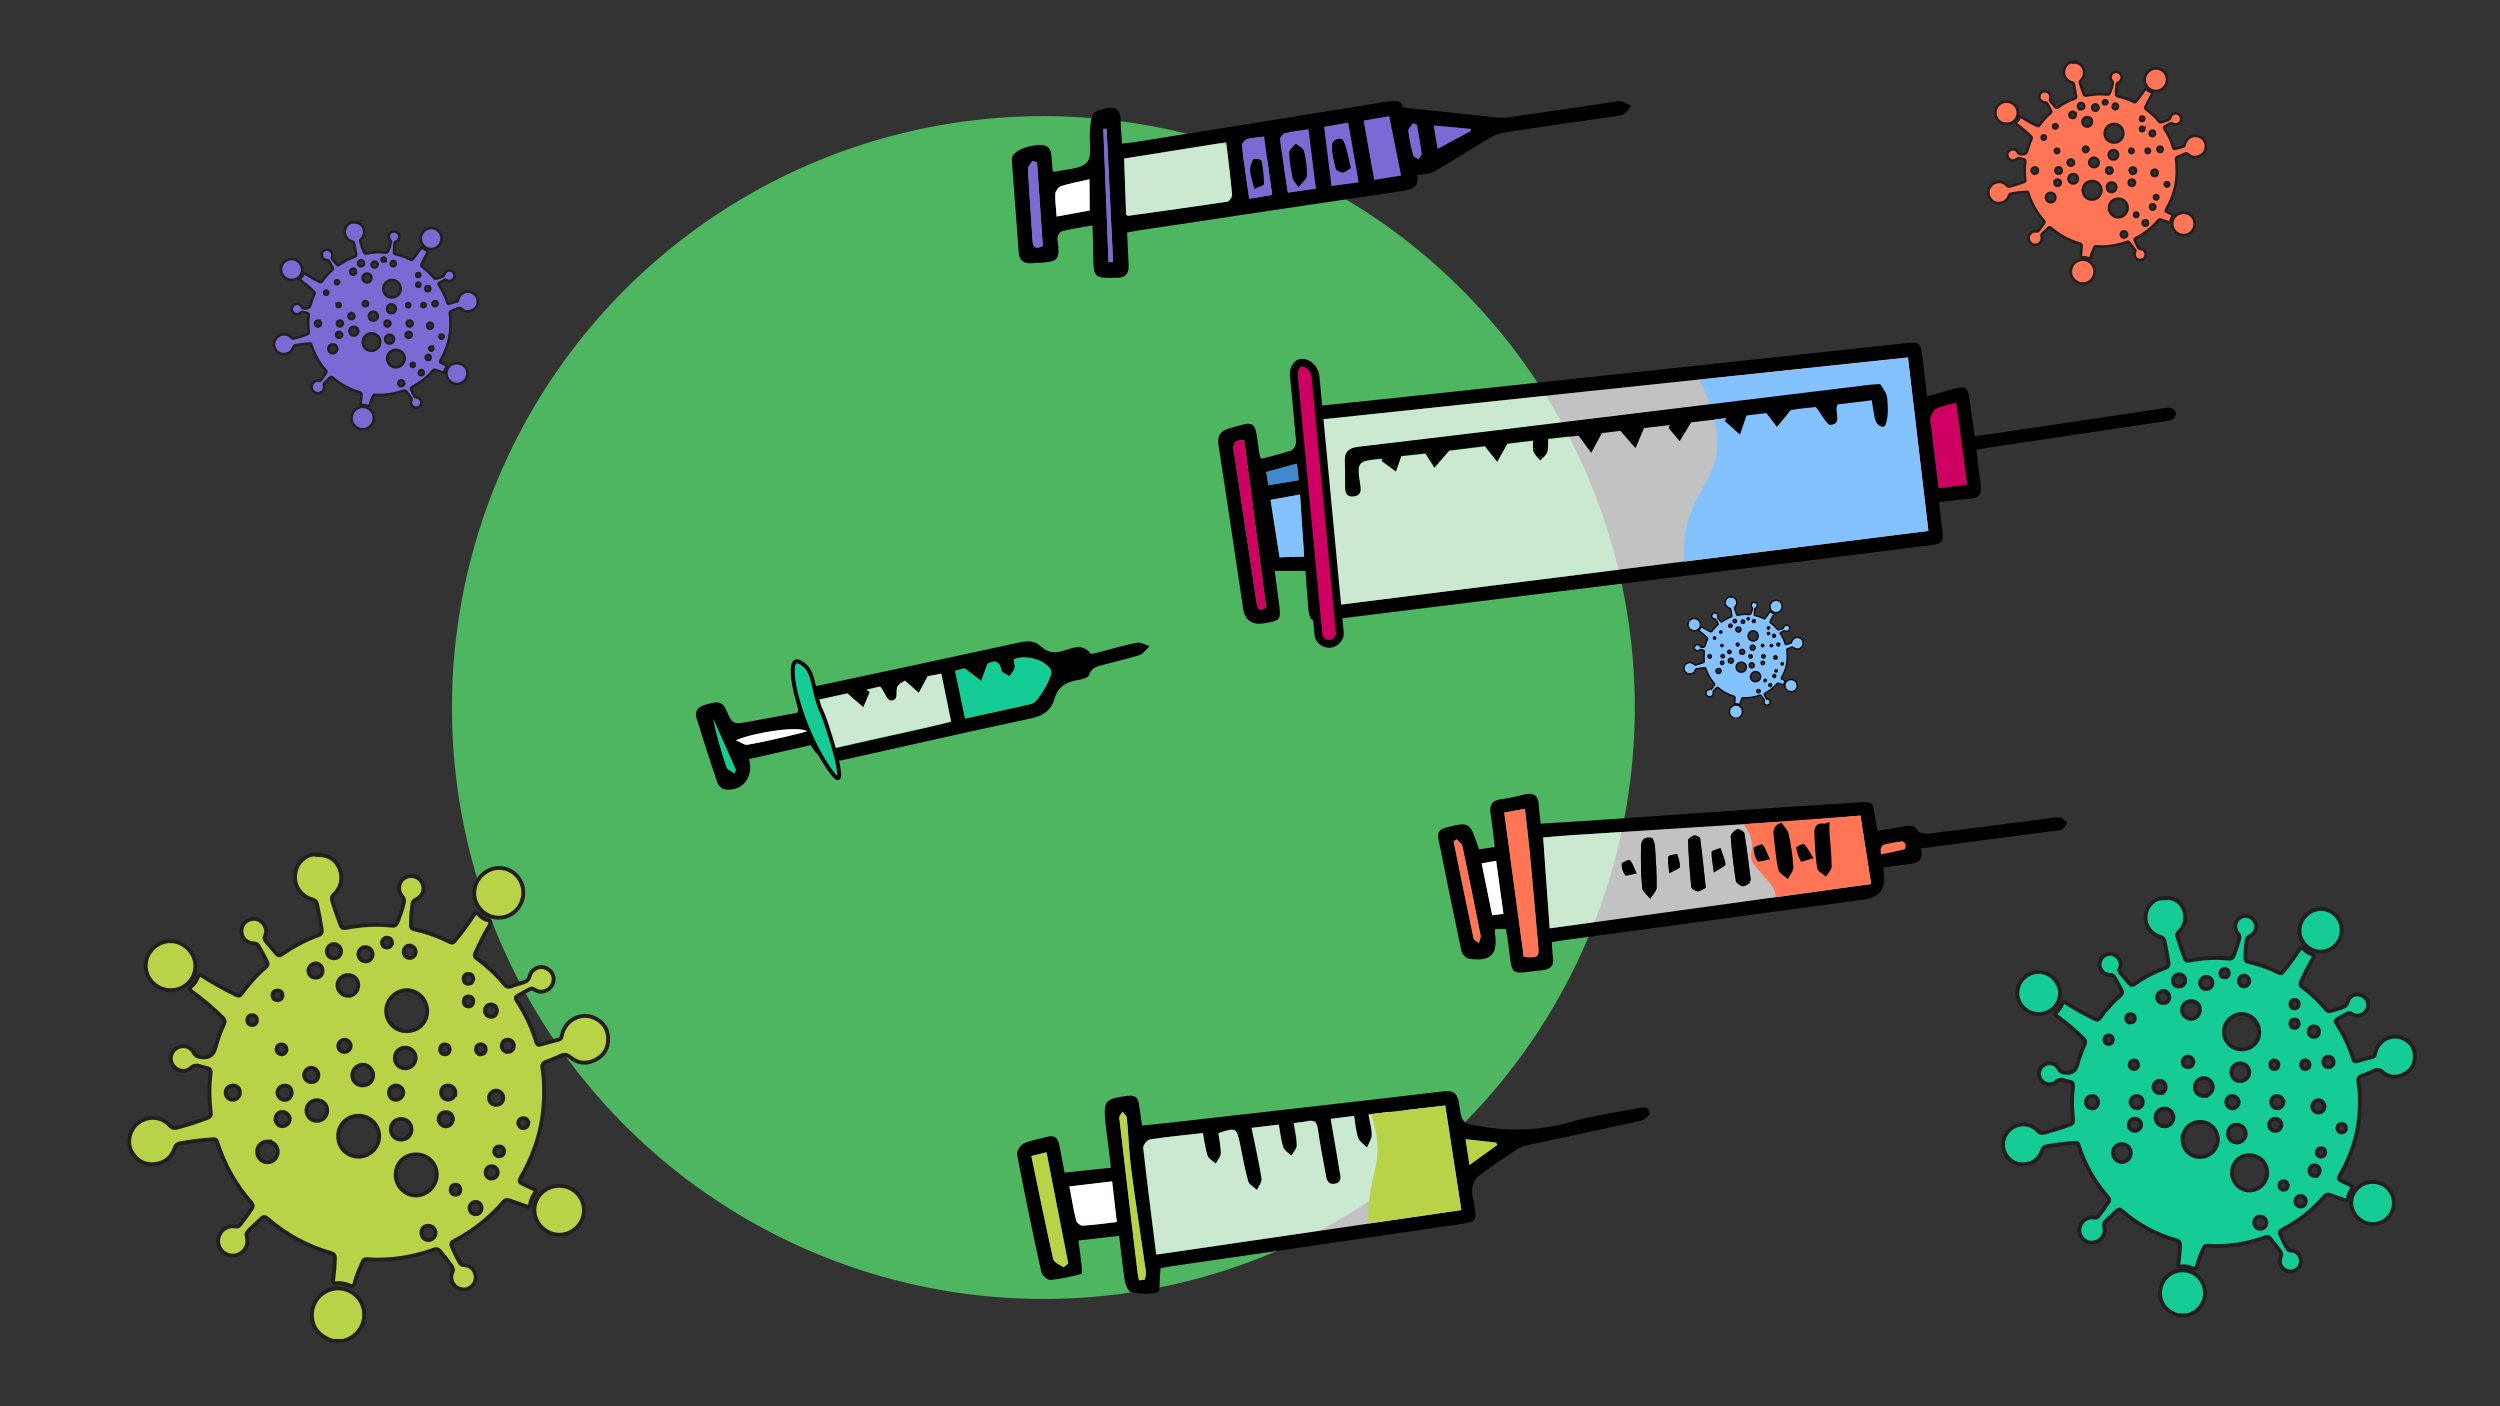 <?xml version="1.0" encoding="UTF-8"?>
<svg xmlns="http://www.w3.org/2000/svg" version="1.1" viewBox="0 0 1920 1080">
  <rect x="0" y="0" width="1920" height="1080" fill="#333333" stroke="none"/>
  <defs>
    <style>
      .cls-1, .cls-2 {
        stroke-width: 2px;
      }

      .cls-1, .cls-2, .cls-3, .cls-4, .cls-5, .cls-6, .cls-7 {
        stroke-miterlimit: 10;
      }

      .cls-1, .cls-2, .cls-4, .cls-6 {
        stroke: #231f20;
      }

      .cls-1, .cls-8 {
        fill: #7b6ad3;
      }

      .cls-9 {
        fill: #4188ce;
      }

      .cls-2, .cls-10 {
        fill: #ff7555;
      }

      .cls-3, .cls-5, .cls-7 {
        stroke: #000;
      }

      .cls-3, .cls-11 {
        fill: #83c1ff;
      }

      .cls-12, .cls-13 {
        fill: #fff;
      }

      .cls-4, .cls-5, .cls-6 {
        stroke-width: 3px;
      }

      .cls-4, .cls-14 {
        fill: #b9d348;
      }

      .cls-5, .cls-15, .cls-6 {
        fill: #15cc97;
      }

      .cls-16, .cls-7 {
        fill: #ce0062;
      }

      .cls-17 {
        fill: #4eb561;
      }

      .cls-13 {
        opacity: .7;
      }

      .cls-7 {
        stroke-width: 6px;
      }
    </style>
  </defs>
  <!-- Generator: Adobe Illustrator 28.7.1, SVG Export Plug-In . SVG Version: 1.2.0 Build 142)  -->
  <g>
    <g id="_x34_">
      <circle class="cls-17" cx="801.3" cy="543.4" r="454.2"/>
      <g>
        <path d="M969,352.3c7.4-2,15-3.7,22.4-6.2,1.8-.6,3.8-3.8,3.9-5.9.2-5.3-.4-10.6-1-15.9-.9-7.2,1.5-10.8,9.3-11.6,52.8-5.4,105.7-11.2,158.5-16.8,99.8-10.7,199.6-21.4,299.4-32.1,13.2-1.4,13.5-1.2,15.1,11.9,1.1,9.1,2.2,18.3,3.4,28.7,7.1-2,13.7-3.9,20.3-5.7,9.2-2.5,10.9-1.4,12.3,7.8,1.3,9.1,2.5,18.2,3.9,28.4,6.1-.8,11.8-1.5,17.5-2.3,42-6.2,84.1-12.5,126.1-18.8,2.5-.4,5.1-.9,7.4-.4,1.5.3,3.4,2.3,3.6,3.8.2,1.5-1,4-2.3,4.8-2.1,1.2-4.8,1.4-7.3,1.7-44.8,6.7-89.6,13.4-134.4,20.1-2.7.4-5.4.9-9.2,1.6,1.2,9.4,2,18.5,3.4,27.5,1,6.4-1.3,9.4-7.7,10-8,.7-15.9,1.8-24.4,2.8.9,7.4,1.7,14.1,2.4,20.7,1.1,10.1.4,11.1-9.6,12.4-31.6,4-63.3,8-94.9,11.9-122.9,15.2-245.9,30.5-368.8,45.7-11.8,1.5-12.7.7-13.7-11.5-.7-8.6-1.3-17.2-2-26.4-7.9,0-15,0-23.6,0,1.1,8.6,2.2,16.5,3.2,24.4,1.7,13.3,1.4,13.7-11.4,15.8q-14,2.3-16.1-11.5c-6.2-41.5-12.3-83-18.8-124.5-1.2-7.9.9-11.6,8.7-13.9,19.3-5.6,19.2-6,21.8,14,.3,2.5.7,5,1.2,7.4,0,.5.5,1,1.1,2ZM1015.7,466.1c155.4-19.5,309.9-38.9,465.3-58.5-5.2-44.5-10.4-88.2-15.7-133.1-153.8,16.3-306.8,32.5-460.4,48.7,3.6,47.9,7.1,94.7,10.8,142.9ZM1502.4,309.3c-6,1.7-11.1,2.4-15.5,4.6-2.2,1.1-3.7,4.5-4.4,7.1-.6,2.3.3,4.9.6,7.4,1.9,15.4,3.8,30.7,5.7,46.4,7.7-.9,14.3-1.7,21.8-2.6-2.8-21.1-5.5-41.4-8.4-63ZM972.4,466.8c-5.6-42.9-11.2-85.9-16.8-128.7-7.9-.4-9,2.8-8,8.9,2.7,15.7,4.7,31.5,7.1,47.2,3.4,22.6,6.9,45.3,10.3,67.9.6,4.1.9,8.3,7.4,4.7ZM982.7,428c6.8-.2,12.6-.3,18.9-.5-1.1-16-2.1-31.4-3.2-47.7-8.3,1.5-15.2,2.8-22.6,4.1,2.4,15.2,4.6,29.2,6.9,44.1ZM974.1,372.6c8.3-1.4,15.6-2.6,23.3-3.8-.5-4.5-.9-8.2-1.4-12.7-8.2,2.2-15.6,4.2-23.5,6.4.5,3.4,1,6.4,1.6,10.1Z"/>
        <path d="M891.3,974c-.1,1.8-.2,2.6-.3,3.4-.5,5.3,0,14.6-1.8,15.1-6.4,1.8-13.7,1.1-20.4-.1-2.1-.4-4.4-5.3-4.9-8.5-1.8-11.2-2.9-22.6-4.4-34.8-10.7,1.2-20.6,2.3-31.3,3.6.9,6.6,1.8,12.6,2.4,18.6.3,2.4.5,7-.1,7.1-7.8,2-15.7,3.9-23.6,4.6-2.3.2-6.6-3.4-7.1-5.9-6.7-30-12.9-60.2-18.7-90.4-.5-2.5,2.6-7.3,5.2-8.5,5.5-2.6,11.8-3.4,17.7-5.1,5.6-1.6,8.5.7,9.5,6.2,1.3,6.8,2.6,13.7,4.1,21.3,11.8-1.3,23.1-2.5,35.6-3.8-.9-7.9-1.8-15.3-2.7-22.6-.5-3.9-1.2-7.7-1.5-11.6-1.6-17.6-.6-18.6,16.9-21,5.2-.7,8.1.9,8.8,6.2.7,5.2,1.5,10.5,2.4,16.6,8.3-.8,16.3-1.6,24.2-2.5,68.9-7.8,137.8-15.5,206.7-23.7,8.5-1,11.5,1.6,12.6,9.7,2.1,15.4,2.6,14.6,17.8,17.3,23.6,4.1,46.3,2.8,69.4-3.9,16.3-4.7,33.4-7,50.1-10.2,3.8-.7,8.8-2,8.9,3.9,0,2-4.4,5.2-7.2,5.9-28.9,6.4-58,12.4-87,18.7-2.9.6-5.9,1.8-8.4,3.5-10,6.7-20,13.4-29.5,20.8-2.4,1.9-3.8,6.1-4.1,9.5-.4,3.8,1,7.7,1.6,11.6,2,12.8,1.7,13.3-10.8,15.1-30.7,4.5-61.4,9-92.1,13.5-43.5,6.3-86.9,12.6-130.4,19-2.5.4-4.9.9-7.8,1.4ZM888.1,963.5c78.6-11.5,156-22.8,234.1-34.2-4.2-27.1-8.2-53.2-12.4-80.2-11,1.3-21.3,2.4-31.9,3.7,2.2,12.6,4.4,23.8,6.1,35.2.7,4.8,4.7,11.9-3,13.4-7.9,1.5-6.6-6.7-7.6-11.4-2.5-11.9-4.5-23.9-6.8-36.1-5.8.8-10.4,1.4-15.7,2.1,1,5.8,2.6,10.7,2.5,15.6,0,3.3-2.4,6.5-3.7,9.7-2.4-2.5-5.8-4.6-6.8-7.5-1.8-5.2-2.1-10.8-3.1-16.8-6.1.8-11.6,1.5-17.9,2.3,2.3,13.7,4.6,26.6,6.7,39.5.7,4,2.5,9.2-3.5,10.3-6.4,1.1-6.6-4.6-7.4-8.9-2-11-4.2-22-5.7-33.1-.7-5.6-3-7.3-8.3-6-3.2.7-6.4.9-10.2,1.4.9,6.3,2.3,11.8,2.3,17.3,0,2.6-2.7,5.1-4.2,7.7-2.2-2.1-5.4-3.8-6.2-6.4-1.8-5.5-2.3-11.3-3.4-17.4-7.3.9-13.8,1.6-20.9,2.5,2.8,13.7,5.7,26.2,7.7,38.9.4,2.7-2.2,5.9-3.5,8.8-2.3-2.2-6-4-6.8-6.6-2.6-9.4-4.3-19.1-6.3-28.7-2.6-12.6-3.3-12.9-16.6-8.3.7,5,2,10.3,1.9,15.4,0,2.7-2.5,5.4-3.9,8-2.2-2-5.4-3.7-6.3-6.1-1.8-5.4-2.4-11.3-3.6-17.4-14.1,1.6-27.4,2.9-40.7,4.9-2.1.3-5.3,4.4-5.1,6.5,3,26.9,6.5,53.8,10,81.9ZM816.8,973.3c1.2-1,2.4-1.9,3.6-2.9-5.5-28.3-11.1-56.6-16.7-85.4-4.6,1.1-7.8,1.9-11.6,2.8,5.6,26.9,10.9,53.2,16.8,79.3.6,2.5,5.2,4.2,7.9,6.2ZM821.3,911.2c1.8,9.5,3.2,18,5.2,26.3.4,1.7,3.4,4,5,3.8,8.5-.5,16.9-1.8,26.2-2.8-1.3-10.9-2.4-20.6-3.6-31.2-11.2,1.3-21.3,2.5-32.8,3.9ZM874.7,983.3c2.7-.4,4.5-.4,4.6-.8.5-2,.9-4.2.7-6.2-3.7-26-7.8-51.9-11.2-77.9-1.7-13.3-2.1-26.7-3.4-40-.2-1.7-2.1-3.1-3.3-4.7-.9,1.7-2.7,3.4-2.5,4.9,4.6,39.7,9.3,79.4,14.1,119.1.2,1.9.6,3.8,1,5.6ZM1125.6,874.9c1.1,7.2,1.9,12.8,3,19.8,7.8-5.6,14.6-10.5,21.4-15.4-.3-.6-.5-1.3-.8-1.9-7.3-.8-14.7-1.6-23.5-2.6Z"/>
        <path d="M808.6,131.6c1.5.1,2,.3,2.5.2,8.1-2.1,18.8-1.8,23.6-7,4.2-4.5,1.8-15.2,2.3-23.1.9-15.1,2-16.5,13.7-18.7,6-1.1,9.2,1.1,9.8,7.1.3,3.3.3,6.7.5,10.1.2,3,.4,6.1.7,10.1,3.6-.4,6.8-.7,10-1.2,64.3-10.3,128.7-20.5,193-31,6.5-1,12.1-1.5,12.8,4.4,25.1,2.7,48.9,5.3,72.8,7.8,2.7.3,5.5.2,8.3-.2,26.6-3.8,53.1-7.8,79.7-11.7,2.2-.3,4.6-1.3,6.6-.8,2.8.7,5.3,2.6,7.9,3.9-2.2,2.3-4.1,5.9-6.7,6.6-6.4,1.8-13.2,2.2-19.8,3.2-23.8,3.5-47.6,6.8-71.4,10.6-4,.6-8,2.4-11.5,4.5-14.1,8.4-28,17.3-42.2,25.5-3.4,2-8.1,1.8-12.8,2.7,1.7,10-5,11.2-12.9,12.3-66.7,9.8-133.3,19.9-200,29.9-3.3.5-6.5,1.1-9.9,1.7.4,9,.9,17.3,1.2,25.6.2,6.1-2.7,9.5-9.1,9.2-.6,0-1.1,0-1.7,0-15.4.5-16.3-.4-16.3-16.2,0-7.7-.4-15.4-.7-24-8.7,1.6-16.2,2.6-23.4,4.5-1.7.4-3.8,4-3.5,5.9,2.3,18.1.8,17.5-20.1,18.7-5.6.3-9.2-2.1-9.6-8-1.8-23.7-3.5-47.4-5.3-71.1,0-.6,0-1.1,0-1.7.8-5.3,12.2-10.3,22.8-10,6.5.2,7.4,4.8,7.7,9.9.2,3.3.6,6.6.9,10.4ZM863.4,121.8c.5,15.4,1,29.5,1.5,43,1.1.7,1.4,1,1.6.9,25.4-3.5,50.8-7,76.2-10.9,1.5-.2,3.7-3.6,3.6-5.3-1.2-13.2-2.9-26.4-4.5-40.3-26.8,4.3-52.1,8.3-78.3,12.5ZM1076,134.8c-3.1-15.4-6-30.1-9.1-45.5-6.9,1.2-13.1,2.2-19.6,3.3,2.8,15.7,5.4,30.4,8.1,45.5,7.1-1.1,13.1-2.1,20.6-3.3ZM1010.5,144.8c-1.9-15.6-3.7-30.3-5.6-45.5-7.2,1.1-12.8,1.6-18.1,3-1.6.4-3.9,3.4-3.7,4.9,1.7,13.4,3.9,26.8,6,40.7,6.5-.9,13-1.9,21.4-3.1ZM1043.4,140c-2.8-15.9-5.4-30.5-8-45.7-7,1.2-12.9,2.2-18.4,3.2,1.9,15.5,3.7,30.1,5.6,45.4,6.9-.9,13.1-1.8,20.8-2.8ZM836.7,137.7c-7.9,1.8-15.1,3.1-21.9,5.3-1.9.6-4.2,3.7-4.3,5.7-.3,5.5.5,11,1,17.6,8.8-1.6,16.9-3.1,25.4-4.7,0-7.9-.1-15.1-.2-23.9ZM970.8,104.9c-5.6.7-9.6.7-13.2,1.9-1.7.5-3.9,3.3-3.8,4.9,1.6,13.5,3.6,26.8,5.6,40.9,5.8-1,11.2-1.8,17.6-2.9-2.1-15.1-4.1-29.4-6.2-44.8ZM800.9,188.9c-1.5-21.7-3-43-4.4-64.3-1.2-.3-2.4-.6-3.6-.9-1.2,2.1-3.5,4.2-3.4,6.2,1,18.4,2.4,36.8,3.6,55.2.3,5.2,2.6,6.3,7.9,3.7ZM849.8,98.9c-.8,0-1.6,0-2.4,0,1.3,34.1,2.6,68.3,4,102.4h3.5c-1.7-34.3-3.3-68.4-5-102.5ZM1129.5,100.6c0-.5,0-1.1,0-1.6-9.2-.8-18.4-1.7-28.4-2.6,1.1,6.4,2,11.7,3,17.9,9-4.8,17.2-9.2,25.4-13.7ZM1088.3,95.9l-3-1.4c-1.3,2-4,4.2-3.8,6,.7,6.3,2.2,12.5,3.8,18.7.3,1.3,2.7,2,4.1,3,.8-1.5,2.5-3,2.3-4.4-.9-7.4-2.3-14.7-3.5-22Z"/>
        <path d="M1136,652.3c3.9-.6,7.4-1.1,12-1.8-1.1-9-2-17.5-3.3-25.9-1-6.7,1.5-9.9,8.2-10.8,5.8-.8,11.6-2,17.2-3.5,7.3-1.9,11.3.1,11.7,8.1.2,4.4.9,8.8,1.4,14.2,17.9-1.1,35.4-2.2,52.8-3.4,61.6-4.2,123.2-8.8,184.9-12.5,20-1.2,16.8-2.6,19.9,15.4.3,1.6.6,3.3,1.2,6,6.9-1.2,13.7-2.2,20.4-3.4,4.3-.8,7.9-1.4,10.7,3.6,1,1.7,5.8,2.3,8.6,1.9,30.3-3.7,60.5-7.7,90.7-11.6,3.3-.4,6.8-1.2,10-.7,2,.3,3.6,2.7,5.4,4.1-1.4,1.8-2.6,4-4.4,5.2-1.5,1-3.8.7-5.7.9-33.8,4.5-67.6,8.9-102.5,13.5,3,12-5.7,11.6-13.4,12.5-5,.6-9.9,1.3-15.3,2.1.1,2.1.1,3.7.3,5.3q2.3,16.9-15,19.3c-76.7,10.4-153.5,20.8-230.2,31.2-3,.4-6,.9-9.8,1.5.3,4.2.3,8,.9,11.8.9,6.5-1.9,9.1-8.2,9.8-25.6,2.6-22.7,6.2-26-19.3-.5-3.9-1.2-7.7-1.9-12.3-2.9,0-5.5,0-8.3,0-.1,1.4-.3,2.2-.2,3,2.5,16.5-3.2,22.3-20,19.8-2.2-.3-5.2-3.5-5.7-5.8-6.1-28.7-11.9-57.5-17.7-86.3-1.1-5.2,1.3-7.6,6.3-8.8,17.9-4.3,17.8-4.4,24.9,17ZM1368.6,631.8c-1.9-.1-3.9-.5-5.8-.4-52.1,3.3-104.2,6.7-156.3,10-6.9.4-13.7,1.1-21.3,1.7,1.7,23.6,3.3,46.3,5,69.8,82.9-11.5,164.4-22.7,246.9-34.1-2.8-17.8-5.5-34.8-8.2-52.5-20.7,1.9-40.6,3.7-60.5,5.5,0,0,.3,0,.3,0ZM1155.3,624c5.1,37.9,10,74.5,15,110.9,11.1.9,11.9.1,11.1-8.4-2-21.9-3.8-43.8-5.9-65.7-1.2-13-2.8-25.9-4.3-39.6-5.6,1-10.1,1.8-15.8,2.8ZM1118.8,644.6l-2.4,1.7c5.1,24.8,10.1,49.5,15.3,74.3.3,1.4,2.6,2.5,4,3.7.5-1.9,1.7-3.9,1.4-5.7-4.5-23-9.1-45.9-14-68.8-.4-1.9-2.8-3.4-4.3-5.1ZM1154.7,701.8c-1.9-13.7-3.7-26.8-5.6-40.7-4.1.8-7.3,1.3-11.1,2,2.8,13.6,5.4,26.5,8.1,39.8,3.4-.4,5.7-.7,8.7-1.1ZM1444.6,656.2c7.3-1.5,12.7-2.5,18-3.9.6-.1,1.1-2.6.7-3.7-.3-1-1.9-2.5-2.7-2.4-4.7.6-9.4,1.4-14,2.6-.9.2-1.9,1.8-2.2,3-.3,1.3,0,2.8.1,4.5Z"/>
        <path d="M623,572.2c-16.3,3.7-32,7.2-47.8,10.8,4.1,13.7-5.1,25.1-18.5,23.3-2.1-.3-5-2.9-5.7-5.1-5.6-16.4-10.8-32.9-16-49.5-2-6.5,2.1-9.3,7.5-10.7,5.6-1.4,11.5-4,15,3.8,5.3,11.7,5.4,11.7,18,9.4,12.4-2.2,24.7-4.5,36.8-6.8.4-1.1.9-1.6.8-2-3.6-14.9-3.6-14.8,11.5-18,52.8-11.2,105.6-22.5,158.3-34,6.5-1.4,11.9-1.5,17,3.4,4.5,4.3,9.6,5,16.1,3.2,6.9-1.9,14.9-6.6,21.5,1.9.6.7,3.7-.3,5.5-.7,10-2.6,20-5.6,30.1-7.6,3-.6,6.5,1.7,9.8,2.6-2.6,2.4-4.8,5.9-7.8,6.9-8.5,2.9-17.3,4.5-25.9,7-5,1.5-10.8,1.6-12.9,8.6-.6,2-5.7,3.1-8.9,3.6-8.7,1.5-14.9,5.2-17.5,14.3-2.5,8.7-8.5,13.1-17.9,15.1-48.1,10.2-96.1,21.2-144.2,31.9q-17.4,3.9-25.1-11.5ZM712.7,519.2c-3,5.6-5,9.3-7,13.1-3-2.7-6-5.3-10.6-9.4-1.2,1-5.3,2.6-6.1,5.2-1.1,4,1.5,10.2-5,10.1-2.4,0-4.6-6.1-6.9-9.5-.2-.2-.4-.4-1.2-1.2-3.1.7-6.7,1.5-10.3,2.3.8.6,1.6,1.3,2.4,1.9l-4.9,11.7c-3.5-3-7-6.1-12.3-10.7-7.3,1.6-17.5,3.8-28.1,6.2,4,10.9,7.8,20.5,11,30.4,1.7,5.2,4.3,6.1,9.4,5,21-4.9,42-9.4,63-14.1,8-1.8,16-3.8,24.4-5.8-2.6-12.8-5-24.5-7.5-36.9-4.6.9-8.6,1.7-10.2,2ZM741.3,551.8c18-3.9,34.6-7.4,51.2-11.3,4.6-1.1,15.8-20.8,14.8-25-.1-.5-.4-1-.7-1.5-4.6-7.4-19.7-11.5-28.2-7.4.3,2.1,1.3,4.4.8,6.4-.6,2.4-2.5,4.4-3.9,6.5-2.1-1.4-5.8-2.5-6.2-4.4-2.2-10.2-7.6-6.6-10.7-5.3-2.2,5.9-3.5,9.6-4.9,13.3-3.7-2.9-7.4-5.7-12.7-9.7-.6.1-3.4.9-7.3,1.9,2.6,12.2,5,23.8,7.7,36.6ZM619.8,561.7c-5.4-4.2-38.2.1-54.6,6.8,4.1,1.7,6.6,3.8,8.6,3.5,9.9-1.7,19.7-4,29.5-6.2,5.2-1.2,10.4-2.6,16.5-4.1ZM564,593.9c.4-.8.8-1.7,1.2-2.5-5.8-13.1-11.7-26.2-17.5-39.3,2.7,12.7,6.2,25,10.3,37.1.7,2.1,3.9,3.2,6,4.8Z"/>
        <path class="cls-13" d="M1015.7,466.1c-3.6-48.2-7.1-95-10.8-142.9,153.6-16.2,306.7-32.4,460.4-48.7,5.3,44.9,10.4,88.6,15.7,133.1-155.5,19.5-309.9,38.9-465.3,58.5ZM1356.3,317.3c3.7,4.8,6,7.8,8.3,10.8,2.4-2.9,4.8-5.9,7.3-8.7,1.3-1.5,2.6-4,4.1-4.3,7.1-1.2,14.2-1.7,18.5-2.2,4.7,6,8.4,13.9,11.3,13.7,9.5-.9,2.4-10,5.4-15.7,8.2-1,17-2.1,26.2-3.2.9,5.2,1.5,9.9,2.5,14.5,1,4.7,6.6,7.9,8,4.5,2.5-6.1,2-13.8,1.4-20.7-.3-3.6-3.1-7.1-5.2-10.4-.4-.6-2.6-.2-4-.1-2.5.2-5,.4-7.5.7-71,8.7-142.1,17.4-213.1,26-58.9,7.2-117.7,14.4-176.6,21.3-7.4.9-10.4,4-10.1,11.2.3,6.4.2,12.9.2,19.3,0,4.4,1.1,8.1,6.5,7.4,5.1-.6,5.8-3.5,5.1-8.4-2.9-18.1-2.2-18.8,15.7-20.4.5,0,1,.2,1.6.3l-.9,1.3c3.7,2.7,7.4,5.4,11,8.1,1.2-3.6,2.5-7.2,4.1-11.8,6.1-.7,13.4-1.5,18.6-2,3.1,4.8,5,7.9,6.9,10.9,3.3-3.8,6.6-7.6,11.3-13.1,8.1-1,18.8-2.3,27.4-3.4,3.9,4.9,6.7,8.4,9.5,11.9,2.3-4.1,4.6-8.2,7.7-13.8,4.8-.6,12-1.5,19.8-2.4.1,3.3-.4,6.3.5,8.7.9,2.5,3.3,4.4,5.1,6.5,1.8-2.2,4.4-4,5.3-6.5,1-3,.5-6.4.7-10,9.2-1.1,17.7-2.1,23.4-2.7,4.1,5.6,6.9,9.4,9.7,13.2,2.4-4.4,4.7-8.8,8.1-15.1,3.9-.5,10.5-1.3,14.3-1.8,4.7,5.4,8.1,9.3,11.6,13.3,2-4.6,3.9-9.3,6.5-15.4,5.5-.6,12.8-1.5,20.1-2.3-.4.8-.7,1.5-1.1,2.3,2.8,3.3,5.6,6.7,8.4,10,2.6-4.2,5.2-8.5,8.9-14.4,7.3-.8,17.1-2,27-3.1-.4.8-.9,1.5-1.3,2.3,3.9,3.5,7.8,7,11.7,10.5,1.5-4.3,2.9-8.6,5-14.7,4.2-.5,10.4-1.3,15-1.8Z"/>
        <path class="cls-16" d="M1502.4,309.3c2.9,21.6,5.6,41.9,8.4,63-7.6.9-14.1,1.7-21.8,2.6-1.9-15.7-3.8-31-5.7-46.4-.3-2.5-1.3-5.2-.6-7.4.7-2.6,2.2-6.1,4.4-7.1,4.4-2.1,9.5-2.9,15.5-4.6Z"/>
        <path class="cls-16" d="M972.4,466.8c-6.5,3.6-6.8-.6-7.4-4.7-3.4-22.6-6.9-45.3-10.3-67.9-2.4-15.7-4.4-31.5-7.1-47.2-1-6.1.1-9.2,8-8.9,5.6,42.8,11.2,85.8,16.8,128.7Z"/>
        <path class="cls-11" d="M982.7,428c-2.3-14.9-4.5-28.9-6.9-44.1,7.4-1.3,14.4-2.6,22.6-4.1,1.1,16.4,2.1,31.8,3.2,47.7-6.3.2-12.1.3-18.9.5Z"/>
        <path class="cls-11" d="M1293.5,415.8c2.1-26.5,15.8-40.5,21.7-55.7,5.1-13.1,7.1-34.4-10.1-68.5,53.4-5.6,106.8-11.3,160.2-16.9,5.2,44.4,10.4,88.7,15.7,133.1-62.4,7.8-124.9,15.7-187.3,23.5-.3-3.4-.7-8.8-.2-15.4Z"/>
        <path class="cls-9" d="M974.1,372.6c-.6-3.8-1-6.7-1.6-10.1,7.8-2.1,15.3-4.1,23.5-6.4.5,4.4.9,8.2,1.4,12.7-7.7,1.3-15,2.5-23.3,3.8Z"/>
        <path class="cls-13" d="M888.1,963.5c-3.5-28.2-7-55-10-81.9-.2-2,3-6.2,5.1-6.5,13.2-2.1,26.6-3.3,40.7-4.9,1.2,6.1,1.7,11.9,3.6,17.4.8,2.5,4.1,4.1,6.3,6.1,1.4-2.7,3.8-5.3,3.9-8,0-5.2-1.2-10.4-1.9-15.4,13.4-4.6,14-4.3,16.6,8.3,2,9.6,3.6,19.3,6.3,28.7.7,2.6,4.4,4.4,6.8,6.6,1.2-3,3.9-6.1,3.5-8.8-2-12.7-4.9-25.2-7.7-38.9,7.1-.8,13.6-1.6,20.9-2.5,1.1,6.1,1.6,12,3.4,17.4.8,2.5,4.1,4.3,6.2,6.4,1.5-2.6,4.2-5.1,4.2-7.7,0-5.5-1.3-11-2.3-17.3,3.8-.5,7.1-.7,10.2-1.4,5.3-1.2,7.5.5,8.3,6,1.5,11.1,3.7,22.1,5.7,33.1.8,4.3,1,10,7.4,8.9,6-1.1,4.2-6.3,3.5-10.3-2.1-12.9-4.4-25.8-6.7-39.5,6.3-.8,11.7-1.5,17.9-2.3,1,5.9,1.3,11.6,3.1,16.8,1,3,4.5,5.1,6.8,7.5,1.3-3.2,3.7-6.5,3.7-9.7,0-4.9-1.5-9.8-2.5-15.6,5.3-.7,9.9-1.3,15.7-2.1,2.3,12.2,4.2,24.3,6.8,36.1,1,4.7-.2,12.8,7.6,11.4,7.8-1.5,3.8-8.6,3-13.4-1.7-11.3-3.9-22.6-6.1-35.2,10.6-1.2,20.9-2.4,31.9-3.7,4.2,27,8.2,53.2,12.4,80.2-78.2,11.4-155.5,22.7-234.1,34.2Z"/>
        <path class="cls-14" d="M1050.9,929.8c.7-16.5,4.3-26.8,5.8-34.5,1.8-9,2.3-22.1-3.8-39.7,19-2.2,37.9-4.4,56.9-6.5,4.1,26.7,8.3,53.5,12.4,80.2-23.8,3.5-47.6,6.9-71.3,10.4,0-2.3-.2-5.8,0-10Z"/>
        <path class="cls-14" d="M816.8,973.3c-2.7-2-7.3-3.7-7.9-6.2-5.9-26.1-11.2-52.3-16.8-79.3,3.8-.9,7-1.7,11.6-2.8,5.6,28.8,11.2,57.1,16.7,85.4-1.2,1-2.4,1.9-3.6,2.9Z"/>
        <path class="cls-12" d="M821.3,911.2c11.5-1.4,21.6-2.5,32.8-3.9,1.2,10.5,2.3,20.3,3.6,31.2-9.2,1.1-17.7,2.3-26.2,2.8-1.6.1-4.6-2.2-5-3.8-2-8.3-3.4-16.8-5.2-26.3Z"/>
        <path class="cls-14" d="M874.7,983.3c-.3-1.8-.7-3.7-1-5.6-4.8-39.7-9.5-79.4-14.1-119.1-.2-1.5,1.6-3.3,2.5-4.9,1.1,1.6,3.1,3,3.3,4.7,1.3,13.3,1.6,26.8,3.4,40,3.4,26,7.5,52,11.2,77.9.3,2-.2,4.2-.7,6.2,0,.4-2,.4-4.6.8Z"/>
        <path class="cls-14" d="M1125.6,874.9c8.9,1,16.2,1.8,23.5,2.6.3.6.5,1.3.8,1.9-6.8,4.9-13.5,9.7-21.4,15.4-1-7-1.9-12.6-3-19.8Z"/>
        <path class="cls-13" d="M863.4,121.8c26.3-4.2,51.6-8.2,78.3-12.5,1.6,13.9,3.3,27.1,4.5,40.3.2,1.7-2.1,5.1-3.6,5.3-25.4,3.8-50.8,7.3-76.2,10.9-.2,0-.5-.3-1.6-.9-.5-13.6-.9-27.7-1.5-43Z"/>
        <path class="cls-8" d="M1076,134.8c-7.5,1.2-13.5,2.2-20.6,3.3-2.7-15.1-5.3-29.8-8.1-45.5,6.5-1.1,12.6-2.1,19.6-3.3,3.1,15.3,6,30,9.1,45.5Z"/>
        <path class="cls-8" d="M1010.5,144.8c-8.4,1.2-14.9,2.2-21.4,3.1-2.1-13.9-4.3-27.2-6-40.7-.2-1.5,2.1-4.5,3.7-4.9,5.3-1.4,10.9-1.9,18.1-3,1.9,15.2,3.7,29.9,5.6,45.5ZM997.2,143.7c2.8-3.5,6.3-6,6.4-8.6.2-6.3-.7-12.9-2.2-19.1-.5-2.2-4.1-3.7-6.2-5.5-1.8,2.2-5.1,4.3-5,6.5.1,6.6,1.3,13.3,2.5,19.9.3,1.7,2,3.1,4.5,6.8Z"/>
        <path class="cls-8" d="M1043.4,140c-7.7,1-13.9,1.9-20.8,2.8-1.9-15.3-3.7-29.9-5.6-45.4,5.4-.9,11.3-2,18.4-3.2,2.7,15.2,5.3,29.9,8,45.7ZM1037.4,129.1c-1.7-7-2.6-14.2-5.5-20.5-1.8-4-8.8-1.6-8.9,3.3,0,5.9,1.5,12,3,17.8.4,1.3,3.4,2.6,5.3,2.7,1.6,0,3.2-1.6,6.1-3.3Z"/>
        <path class="cls-12" d="M836.7,137.7c0,8.8.1,16,.2,23.9-8.5,1.6-16.6,3.1-25.4,4.7-.4-6.5-1.3-12.1-1-17.6.1-2,2.4-5.1,4.3-5.7,6.9-2.2,14-3.5,21.9-5.3Z"/>
        <path class="cls-8" d="M970.8,104.9c2.1,15.3,4.1,29.6,6.2,44.8-6.4,1-11.7,1.9-17.6,2.9-2-14-4.1-27.4-5.6-40.9-.2-1.5,2.1-4.4,3.8-4.9,3.6-1.1,7.6-1.2,13.2-1.9ZM963.3,145c3.7-1.8,7.5-2.8,7.5-3.8,0-6.1-.8-12.3-2-18.3-.1-.7-5.9-1.5-6.3-.7-1.5,2.6-2.6,6-2.4,9,.3,4.1,1.8,8.2,3.2,13.6Z"/>
        <path class="cls-8" d="M800.9,188.9c-5.2,2.6-7.5,1.4-7.9-3.7-1.2-18.4-2.6-36.8-3.6-55.2-.1-2,2.2-4.1,3.4-6.2,1.2.3,2.4.6,3.6.9,1.5,21.3,2.9,42.5,4.4,64.3Z"/>
        <path class="cls-8" d="M849.8,98.9c1.7,34.1,3.3,68.2,5,102.4h-3.5c-1.3-34-2.6-68.1-4-102.3.8,0,1.6,0,2.4,0Z"/>
        <path class="cls-8" d="M1129.5,100.6c-8.2,4.4-16.4,8.8-25.4,13.7-1-6.2-1.9-11.5-3-17.9,10,.9,19.2,1.8,28.4,2.6,0,.5,0,1.1,0,1.6Z"/>
        <path class="cls-8" d="M1088.3,95.9c1.2,7.3,2.6,14.6,3.5,22,.2,1.3-1.5,2.9-2.3,4.4-1.4-1-3.8-1.7-4.1-3-1.7-6.1-3.1-12.4-3.8-18.7-.2-1.8,2.4-4,3.8-6l3,1.4Z"/>
        <path class="cls-13" d="M1368.3,631.9c19.9-1.8,39.8-3.6,60.5-5.5,2.8,17.6,5.4,34.6,8.2,52.5-82.5,11.4-164,22.7-246.9,34.1-1.7-23.5-3.3-46.2-5-69.8,7.6-.6,14.4-1.3,21.3-1.7,52.1-3.4,104.2-6.7,156.3-10,1.9-.1,3.9.2,5.8.4-5.3,1.2-7.3,4.6-6.6,9.8,1.2,8.8,1.8,17.7,3.7,26.4.6,2.8,4.7,4.8,7.2,7.2,1.5-3.1,4.5-6.2,4.3-9.2-.5-8.6-1.8-17.2-3.6-25.6-.7-3.1-3.5-5.7-5.4-8.5ZM1269.2,643.7c-7.1-1.8-8.8,2.3-8.9,6.6-.2,10.5,0,21.1.9,31.6.3,2.9,4,5.5,6.2,8.3,1.7-2.9,4.9-5.8,4.9-8.8.2-10.5-.6-21.1-1.3-31.6-.1-2.2-1.3-4.4-1.8-6.1ZM1343.6,678.3c.6-1.9.9-2.4.9-2.9-1.5-11.8-2.8-23.6-4.8-35.4-.2-1.4-4.2-3.6-5.6-3.1-2.1.8-5,3.7-4.9,5.5.8,11.3,2.2,22.6,3.9,33.9.3,1.8,3.2,4,5.2,4.3,1.9.3,4.1-1.7,5.3-2.3ZM1310,681.8c-1.4-13.1-2.7-25.5-4.3-37.9-.1-1-3.3-2.6-4.7-2.2-1.8.5-4.6,2.6-4.6,3.9.4,11.9,1.3,23.8,2.5,35.7.1,1.3,3.2,3.1,5,3.3,1.8.1,3.8-1.6,6.1-2.7ZM1405.1,631.2c-1.3.5-2.6,1-3.9,1.4-5.4-1-8,1.9-7.9,6.8.3,9.2.8,18.4,2.2,27.4.4,2.5,4.4,4.4,6.8,6.5,1.5-2.6,4.3-5.2,4.3-7.8,0-8.9-1.1-17.7-1.7-26.6-.2-2.6,0-5.2.1-7.7ZM1316.3,670c4.7-3.1,9-4.8,8.8-6.1-.5-4.3-2.5-8.4-3.9-12.5-2.3.9-6.6,1.8-6.7,2.9-.2,4.3.8,8.8,1.7,15.8ZM1392.9,659.1c-3.1-5-4.8-8.4-7.3-11-.5-.6-6.1,2.1-6,2.8.5,3.7,1.7,7.5,3.6,10.8.3.6,4.8-1.2,9.8-2.6ZM1359.3,660c-2.3-5.1-3.5-8.7-5.6-11.5-.5-.6-6.9,1.8-6.9,2.8,0,3.4,1.1,7.2,3,10.1.6.9,4.9-.7,9.5-1.4ZM1282,670.6c4.3-2.5,8.1-3.6,8.2-5,.2-3.2-1.3-6.5-2.1-9.8-2.4.6-6.6.9-6.8,2-.7,3.3.2,6.9.7,12.7ZM1256.9,670.8c-2-4.5-3.1-7.8-5.1-10.3-.4-.5-6.2,1.6-6.3,2.8-.2,2.9.8,6.4,2.6,8.8.6.9,4.6-.6,8.8-1.3Z"/>
        <path class="cls-10" d="M1155.3,624c5.7-1,10.3-1.8,15.8-2.8,1.5,13.7,3.1,26.6,4.3,39.6,2.1,21.9,3.9,43.8,5.9,65.7.8,8.5,0,9.3-11.1,8.4-4.9-36.4-9.9-73-15-110.9Z"/>
        <path class="cls-10" d="M1118.8,644.6c1.5,1.7,3.9,3.2,4.3,5.1,4.9,22.9,9.5,45.8,14,68.8.3,1.7-.9,3.8-1.4,5.7-1.4-1.2-3.7-2.2-4-3.7-5.3-24.7-10.3-49.5-15.3-74.3l2.4-1.7Z"/>
        <path class="cls-12" d="M1154.7,701.8c-2.9.4-5.3.7-8.7,1.1-2.7-13.3-5.4-26.2-8.1-39.8,3.9-.7,7-1.3,11.1-2,1.9,13.9,3.7,26.9,5.6,40.7Z"/>
        <path class="cls-10" d="M1444.6,656.2c0-1.7-.5-3.2-.1-4.5.3-1.1,1.3-2.7,2.2-3,4.6-1.1,9.3-2,14-2.6.8-.1,2.4,1.4,2.7,2.4.3,1.1-.2,3.5-.7,3.7-5.3,1.4-10.8,2.4-18,3.9Z"/>
        <path class="cls-10" d="M1339.1,633c2.4,3.1,5.5,7.8,6.3,14,.9,6.7-1.7,7.9-.3,13,.9,3.4,5,8,13.3,17.1,1,1.1,3.4,3.7,4.7,7.9.5,1.6.7,3.1.8,4,24.4-3.4,48.7-6.7,73.1-10.1-2.7-17.5-5.5-35-8.2-52.5-29.9,2.2-59.8,4.4-89.7,6.6Z"/>
        <path class="cls-13" d="M712.7,519.2c1.6-.3,5.6-1.1,10.2-2,2.5,12.4,4.9,24.1,7.5,36.9-8.3,2-16.3,4-24.4,5.8-21,4.7-42.1,9.2-63,14.1-5.1,1.2-7.7.3-9.4-5-3.2-9.8-7-19.4-11-30.4,10.6-2.3,20.8-4.6,28.1-6.2,5.3,4.6,8.8,7.6,12.3,10.7l4.9-11.7c-.8-.6-1.6-1.3-2.4-1.9,3.6-.8,7.2-1.6,10.3-2.3.8.8,1.1,1,1.2,1.2,2.3,3.3,4.5,9.4,6.9,9.5,6.5.1,3.9-6.1,5-10.1.7-2.6,4.9-4.2,6.1-5.2,4.6,4.1,7.6,6.8,10.6,9.4,2-3.7,4-7.5,7-13.1Z"/>
        <path class="cls-15" d="M741.3,551.8c-2.7-12.7-5.1-24.3-7.7-36.6,3.9-1,6.7-1.7,7.3-1.9,5.3,4,9,6.9,12.7,9.7,1.3-3.7,2.7-7.4,4.9-13.3,3.1-1.2,8.5-4.8,10.7,5.3.4,1.8,4,2.9,6.2,4.4,1.3-2.2,3.2-4.2,3.9-6.5.5-2-.5-4.3-.8-6.4,8.4-4.1,23.6,0,28.2,7.4.3.5.6,1,.7,1.5,1,4.2-10.2,24-14.8,25-16.5,3.8-33.1,7.3-51.2,11.3Z"/>
        <path class="cls-12" d="M619.8,561.7c-6.1,1.5-11.3,3-16.5,4.1-9.8,2.2-19.6,4.5-29.5,6.2-2,.3-4.5-1.7-8.6-3.5,16.4-6.7,49.2-11.1,54.6-6.8Z"/>
        <path class="cls-15" d="M564,593.9c-2.1-1.6-5.3-2.8-6-4.8-4.1-12.1-7.6-24.4-10.3-37.1,5.8,13.1,11.7,26.2,17.5,39.3-.4.8-.8,1.7-1.2,2.5Z"/>
        <path d="M1356.3,317.3c-4.6.6-10.9,1.3-15,1.8-2.1,6.1-3.5,10.4-5,14.7-3.9-3.5-7.8-7-11.7-10.5.4-.8.9-1.5,1.3-2.3-9.9,1.2-19.8,2.3-27,3.1-3.7,5.9-6.3,10.2-8.9,14.4-2.8-3.3-5.6-6.7-8.4-10,.4-.8.7-1.5,1.1-2.3-7.3.9-14.6,1.7-20.1,2.3-2.6,6.1-4.5,10.7-6.5,15.4-3.5-4-6.9-7.9-11.6-13.3-3.8.5-10.4,1.3-14.3,1.8-3.4,6.3-5.8,10.7-8.1,15.1-2.8-3.8-5.6-7.6-9.7-13.2-5.8.7-14.2,1.7-23.4,2.7-.2,3.5.3,7-.7,10-.8,2.5-3.5,4.4-5.3,6.5-1.8-2.2-4.1-4.1-5.1-6.5-.9-2.4-.4-5.4-.5-8.7-7.9,1-15,1.8-19.8,2.4-3.1,5.6-5.4,9.7-7.7,13.8-2.8-3.5-5.6-7-9.5-11.9-8.6,1.1-19.4,2.4-27.4,3.4-4.8,5.5-8,9.3-11.3,13.1-1.9-3-3.8-6.1-6.9-10.9-5.2.6-12.5,1.4-18.6,2-1.6,4.7-2.9,8.3-4.1,11.8-3.7-2.7-7.4-5.4-11-8.1l.9-1.3c-.5-.1-1.1-.4-1.6-.3-17.9,1.6-18.6,2.2-15.7,20.4.8,4.9,0,7.8-5.1,8.4-5.5.6-6.5-3-6.5-7.4,0-6.4,0-12.9-.2-19.3-.3-7.2,2.7-10.3,10.1-11.2,58.9-6.9,117.8-14.1,176.6-21.3,71-8.7,142.1-17.3,213.1-26,2.5-.3,5-.6,7.5-.7,1.4,0,3.6-.5,4,.1,2.1,3.3,4.9,6.8,5.2,10.4.5,6.9,1.1,14.6-1.4,20.7-1.4,3.3-7,.2-8-4.5-1-4.6-1.6-9.3-2.5-14.5-9.2,1.1-18,2.2-26.2,3.2-3,5.8,4.1,14.8-5.4,15.7-2.9.3-6.5-7.7-11.3-13.7-4.3.5-11.4,1-18.5,2.2-1.6.3-2.8,2.8-4.1,4.3-2.5,2.9-4.9,5.8-7.3,8.7-2.3-3-4.6-6-8.3-10.8Z"/>
        <path d="M997.2,143.7c-2.5-3.7-4.2-5.1-4.5-6.8-1.2-6.6-2.4-13.2-2.5-19.9,0-2.1,3.3-4.3,5-6.5,2.2,1.8,5.7,3.3,6.2,5.5,1.5,6.2,2.4,12.7,2.2,19.1,0,2.6-3.6,5.1-6.4,8.6Z"/>
        <path d="M1037.4,129.1c-2.8,1.6-4.5,3.3-6.1,3.3-1.9,0-4.9-1.4-5.3-2.7-1.5-5.8-3.1-11.8-3-17.8,0-5,7.1-7.3,8.9-3.3,2.8,6.3,3.7,13.5,5.5,20.5Z"/>
        <path d="M963.3,145c-1.3-5.4-2.9-9.5-3.2-13.6-.2-3,.9-6.4,2.4-9,.5-.8,6.2,0,6.3.7,1.2,6,1.9,12.1,2,18.3,0,1-3.8,2-7.5,3.8Z"/>
        <path d="M1269.2,643.7c.5,1.7,1.7,3.9,1.8,6.1.7,10.5,1.4,21.1,1.3,31.6,0,3-3.2,5.9-4.9,8.8-2.1-2.7-5.9-5.3-6.2-8.3-1-10.5-1.1-21.1-.9-31.6,0-4.3,1.8-8.4,8.9-6.6Z"/>
        <path d="M1343.6,678.3c-1.2.6-3.5,2.6-5.3,2.3-2-.3-5-2.6-5.2-4.3-1.7-11.2-3.1-22.5-3.9-33.9-.1-1.8,2.8-4.7,4.9-5.5,1.4-.5,5.4,1.7,5.6,3.1,1.9,11.7,3.3,23.6,4.8,35.4,0,.5-.3,1.1-.9,2.9Z"/>
        <path d="M1368.3,631.9c1.8,2.8,4.7,5.5,5.4,8.5,1.8,8.4,3.2,17,3.6,25.6.2,3-2.8,6.1-4.3,9.2-2.5-2.4-6.6-4.4-7.2-7.2-2-8.6-2.6-17.6-3.7-26.4-.7-5.2,1.3-8.6,6.6-9.8,0,0-.3,0-.3,0Z"/>
        <path d="M1310,681.8c-2.3,1.1-4.3,2.8-6.1,2.7-1.8-.1-4.9-1.9-5-3.3-1.2-11.9-2-23.8-2.5-35.7,0-1.3,2.8-3.4,4.6-3.9,1.3-.3,4.5,1.2,4.7,2.2,1.7,12.4,2.9,24.9,4.3,37.9Z"/>
        <path d="M1405.1,631.2c0,2.6-.3,5.2-.1,7.7.6,8.9,1.7,17.8,1.7,26.6,0,2.6-2.8,5.2-4.3,7.8-2.4-2.2-6.4-4-6.8-6.5-1.4-9-1.9-18.2-2.2-27.4-.2-4.9,2.5-7.9,7.9-6.8,1.3-.5,2.6-1,3.9-1.4Z"/>
        <path d="M1316.3,670c-.9-7-1.9-11.4-1.7-15.8,0-1.1,4.3-1.9,6.7-2.9,1.4,4.2,3.4,8.3,3.9,12.5.1,1.2-4.2,3-8.8,6.1Z"/>
        <path d="M1392.9,659.1c-4.9,1.3-9.5,3.1-9.8,2.6-1.8-3.3-3.1-7.1-3.6-10.8,0-.7,5.5-3.4,6-2.8,2.5,2.6,4.2,6.1,7.3,11Z"/>
        <path d="M1359.3,660c-4.6.8-8.9,2.3-9.5,1.4-1.9-2.9-3-6.6-3-10.1,0-1,6.4-3.4,6.9-2.8,2.2,2.8,3.3,6.3,5.6,11.5Z"/>
        <path d="M1282,670.6c-.5-5.8-1.4-9.4-.7-12.7.2-1.1,4.4-1.4,6.8-2,.8,3.3,2.3,6.6,2.1,9.8,0,1.4-3.9,2.4-8.2,5Z"/>
        <path d="M1256.9,670.8c-4.2.7-8.2,2.2-8.8,1.3-1.7-2.4-2.8-5.9-2.6-8.8,0-1.2,5.9-3.3,6.3-2.8,2,2.5,3,5.8,5.1,10.3Z"/>
        <path class="cls-5" d="M627.8,537.8c2.3,8.4,2.6,5.7,7.1,19.1,4.4,13.1,12.2,39.3,8.8,40.7-.5.2-2.2.1-8.1-8.8-21.1-31.7-32-77.6-24.4-80.8,1.5-.6,3.2.5,5.3,1.9,7.5,5,7.5,14.3,11.3,27.9Z"/>
        <path class="cls-7" d="M1029.1,487c-.5,3.8-3.5,6.9-7.2,7.4-4,.6-7.9-1.9-9.2-5.8-6.3-66.3-12.6-132.6-18.9-198.9-.8-5.1,1.3-9.7,4.4-10.8,3.8-1.5,10.4,1.9,12,9.3,6.3,66.3,12.6,132.6,18.9,198.9Z"/>
      </g>
      <g id="TzCIK5.tif">
        <g>
          <path class="cls-4" d="M255.2,1029.8c-9.9-3.5-15.4-10.1-15.7-19-.4-10.5,7-19.5,17.2-21.1,9.9-1.5,19.4,4.6,22.2,14.3,2.9,10.1-2.2,20.7-12.1,24.7-1,.4-1.9.7-2.9,1.1h-8.7Z"/>
          <path class="cls-4" d="M244.3,656.6c8,0,13.6,3.5,16.4,10.4,2.9,7,1.4,14.8-4.3,20-1.7,1.6-1.8,2.8-1.2,4.8,1.9,6.4,4.1,12.6,6.5,18.8.7,1.7,1.5,2.5,3.5,2.1,11.8-2.3,23.6-3.1,35.6-1.8,2.5.3,3.7-.7,4.6-3,1.8-4.7,3.5-9.5,4.7-14.5.5-1.9.2-3.3-1.1-4.8-3.9-4.6-3.2-11,1.4-14.2,4.5-3.1,10.8-1.7,13.5,3,2.9,4.9,1,11-4.6,13.5-1.6.8-2.3,1.7-2.5,3.5-.8,5.2-1.2,10.5-1.2,15.8,0,1.9.4,3,2.6,3.5,9.6,2.1,18.7,5.4,27.5,9.8,1.5.8,2.4.5,3.4-.8,5.3-6.3,10.2-12.9,14.6-19.8,1.4-2.1,2.4-2.4,4.1-.4,1.7,1.9,4,3.4,6.5,4.1,2.9.9,2.8,2.1,1.4,4.5-3.9,6.6-7.3,13.5-10.5,20.5-1,2.1-.7,3.3,1.2,4.6,7.9,5.8,15,12.4,21.2,20,1.3,1.6,2.6,2,4.5,1.4,3.1-1.1,6.3-2.1,9.5-3,2.8-.8,4.5-2.2,5.3-5.3,1-4.2,5.5-6.9,9.5-6.6,4.6.5,8.2,3.9,8.7,8.3.5,4.4-2.1,8.5-6.3,10-2.9,1-5.8.8-8.3-1-1.4-.9-2.6-1-4-.2-2.9,1.6-5.8,3.2-8.7,4.8-1.7.9-2.2,1.9-1,3.7,6.6,10,11.7,20.8,15.2,32.2.5,1.6,1.2,2.2,2.9,1.7,4.7-1.3,9.4-2.6,14.1-3.8,2.3-.6,2.3-2.4,2.7-4.1,2.7-11.1,14.6-17.2,24.8-12.5,6.5,3,10.2,8.1,10.5,15.3.3,7.6-2.9,13.3-9.6,16.8-6.7,3.5-13.4,3-19.2-1.8-2.8-2.3-4.9-2.5-8-1.1-3.4,1.7-7,3.1-10.6,4.4-2.9,1-3.5,2.8-3,5.5,1.2,6.2,1.2,12.6,1.2,18.9,0,22.4-5.8,43.2-16.8,62.7-2.9,5.1-2.9,5.1,2.3,7.6,2.3,1,4.5,2.2,6.8,3.2,1.5.7,1.8,1.4.8,2.8-1.8,2.5-3.2,5.4-3.7,8.5-.3,2.1-1.3,2.5-3.2,1.8-4.3-1.6-8.6-2.9-12.9-4.5-2-.7-3.3-.3-4.6,1.3-10.7,12.5-23.4,22.3-37.9,29.9-2.2,1.1-2.4,2.3-1.5,4.4,1.7,4,3.6,7.9,5.7,11.8.8,1.5,1.9,2.2,3.7,2.3,4.5.2,7.5,2.9,8.6,7.2,1,3.9-.7,8-4.2,10.2-3.4,2.1-7.8,1.7-11-1-3.1-2.6-4.3-6.9-2.6-10.7.9-2,.6-3.4-.6-5.1-2.8-4-5.8-7.8-9.1-11.5-1.2-1.4-2.2-1.7-4-1.1-16.9,6.1-34.3,8.8-52.2,7.5-1.8-.1-2.4.9-2.9,2.1-2.4,5.3-4.7,10.6-6.2,16.3-.6,2.3-1.5,2.8-3.7,1.8-3.2-1.4-6.6-2.1-10-1.8-2.6.3-3-1-2.7-3.1.7-5.2,1.1-10.5,1.3-15.8,0-2.3-.6-3.5-2.9-4.2-18.2-5.2-34.6-14-48.9-26.5-1.7-1.5-3.1-1.7-4.8,0-3.2,3.1-6.5,6.2-9.7,9.2-1.5,1.4-2,2.8-1.3,5,1.4,4.9-.8,10-5.1,12.6-4.4,2.6-9.6,2.1-13.3-1.2-3.8-3.5-4.8-8.6-2.6-13.3,2.2-4.6,7-7.2,12-6.3,1.9.3,2.9-.2,4-1.6,3.1-3.9,6-8,8.7-12.1,1.1-1.6,1.1-2.8-.2-4.4-12.1-13.7-20.9-29.4-26.4-46.8-.4-1.3-.9-2.1-2.6-2-8.7.4-17.3,1.6-25.9,3.1-2.3.4-3.2,1.5-4,3.6-2.5,7.2-7.6,11.5-15.3,12.3-7.3.8-13-2-17-8.1-4.9-7.6-3-17.9,4.2-23.5,7.4-5.7,17.7-5.2,24,1.7,2.1,2.4,3.9,2.5,6.7,1.7,7.6-2.1,15.1-4.5,22.5-7.3,2.1-.8,2.8-1.8,2.5-4.1-1.2-10-1.4-20.1-.1-30.1.3-2.2-.4-3.6-2.7-4-1.5-.3-3-.7-4.5-1.2-3.1-1.1-5.6-1.2-8.4,1.4-3.9,3.5-10.2,2.1-13.2-2.2-3.1-4.3-2-10.2,2.4-13.2,4.5-3,10.7-2,13.2,2.9,1.7,3.2,4,3.8,7,4q7.8.5,9.8-7c1.7-6.3,3.8-12.5,6.6-18.4,1-2.2.6-3.5-1-5.1-7.3-7.2-15.2-13.9-23.5-19.9-2-1.5-2.4-2.5-.3-4.2,2.2-1.8,3.7-4.2,4.7-6.9.8-2.2,1.8-2.2,3.6-1,8.4,5.4,17.1,10.3,26.1,14.6,1.9.9,2.9.6,4.1-1.1,5.4-7.5,11.5-14.4,18.6-20.4,1.3-1.1,1.7-2.2.9-3.8-2-4.3-4.4-8.5-6.8-12.6-.9-1.5-2.2-1.6-3.7-1.7-5.1-.2-8.9-4-9.2-8.8-.3-5.2,3.1-9.2,8.3-10,4.5-.7,9,2.5,10.3,7.2.5,1.8.6,3.6-.2,5.2-1.3,2.3-.4,3.9,1,5.5,2.5,2.9,5,5.8,7.5,8.8,1.3,1.6,2.4,1.7,4.2.5,8.7-6.1,18-11.1,28-14.7,2.2-.8,2.9-2,2.5-4.2-1-6.5-2.1-12.9-3.5-19.3-.5-2.4-1.6-3.4-3.9-4-7.1-1.9-12.5-8.5-13-15.5-.6-7.8,3.2-14.6,9.9-17.9,2.6-1.3,5.2-1,7.9-1.1ZM259.7,872.4c0,9,6.7,15.8,15.6,15.9,8.7,0,15.9-7.1,15.9-15.7,0-8.6-7-15.6-15.6-15.7-9,0-15.8,6.7-15.9,15.5ZM303.9,902.3c0,8.6,7,15.7,15.5,15.8,8.7,0,16-7.3,16-16.1,0-8.7-7-15.4-15.8-15.4-9,0-15.7,6.7-15.7,15.7ZM328,776.4c0-8.8-6.9-15.8-15.6-15.9-8.5,0-15.8,7.3-15.8,15.9,0,8.7,6.9,15.5,15.7,15.5,9,0,15.8-6.6,15.8-15.5ZM308.1,875.2c4.5,0,7.9-3.4,7.9-7.8,0-4.6-3.5-8-8.1-8-4.4,0-7.8,3.6-7.7,8,0,4.5,3.4,7.8,7.9,7.8ZM311.2,804.6c-4.4,0-7.9,3.3-7.9,7.8,0,4.6,3.1,7.9,7.7,8,4.6,0,8.2-3.4,8.2-7.9,0-4.3-3.6-7.9-7.9-7.9ZM205.6,876.7c-4.5,0-8,3.2-8.1,7.7,0,4.6,3.5,8.2,7.9,8.2,4.3,0,7.8-3.5,7.9-7.9,0-4.5-3.3-7.9-7.8-7.9ZM275.1,756.5c0-4.6-3.3-7.6-8-7.6-4.4,0-8,3.6-7.9,7.9,0,4.2,3.8,7.9,8.1,8,4.4,0,7.9-3.7,7.8-8.3ZM251.3,852.9c0-4.5-3.3-7.9-7.8-7.9-4.6,0-8.1,3.4-8.1,8,0,4.3,3.6,7.9,8,7.8,4.4,0,7.8-3.5,7.9-7.9ZM278.6,833.6c4.5,0,7.9-3.3,8-7.8,0-4.2-3.6-8-7.9-8.1-4.4,0-8.1,3.7-8.1,8.1,0,4.5,3.4,7.8,8,7.8ZM380.9,848.5c3.3,0,5.5-2.1,5.6-5.3,0-3-2.5-5.6-5.5-5.6-2.8,0-5.3,2.5-5.4,5.3-.1,3.2,2,5.5,5.3,5.5ZM349.7,839.1c0-3-2.5-5.4-5.6-5.4-3.1,0-5.2,2.1-5.3,5.2,0,3.1,2.3,5.6,5.3,5.6,3,0,5.5-2.5,5.5-5.5ZM178.8,833.8c-3.1,0-5.6,2.4-5.5,5.4,0,3,2.6,5.5,5.6,5.4,3,0,5.3-2.6,5.3-5.7,0-3.1-2.2-5.2-5.3-5.2ZM224,839.3c0-3.3-2-5.5-5.3-5.5-3.1,0-5.6,2.4-5.6,5.4,0,2.9,2.7,5.5,5.6,5.5,2.9,0,5.2-2.4,5.3-5.4ZM304.2,833.8c-3.3,0-5.4,2.1-5.4,5.4,0,3,2.3,5.4,5.2,5.4,2.9,0,5.6-2.5,5.7-5.4,0-3-2.4-5.4-5.5-5.5ZM256.5,735.9c3.2,0,5.5-2.3,5.4-5.4,0-2.9-2.4-5.3-5.3-5.4-3,0-5.5,2.4-5.5,5.4,0,3.2,2.1,5.4,5.4,5.4ZM239.3,831c3.1,0,5.2-2.1,5.2-5.3,0-3.1-2.4-5.6-5.4-5.6-2.9,0-5.5,2.6-5.5,5.6,0,3,2.5,5.3,5.6,5.3ZM337,859.5c0,2.9,2.4,5.4,5.3,5.5,3,0,5.5-2.4,5.5-5.5,0-3.2-2.2-5.4-5.6-5.3-3.1,0-5.3,2.3-5.3,5.3ZM280.7,727.4c-3.1,0-5.5,2.6-5.4,5.7.1,2.9,2.6,5.2,5.5,5.2,3.1,0,5.4-2.5,5.3-5.7-.1-2.9-2.5-5.2-5.5-5.2ZM323.7,946.7c0,3.1,2,5.5,5,5.6,3,.2,5.7-2.3,5.8-5.3.1-3-2.4-5.5-5.5-5.6-3.2,0-5.3,2-5.3,5.2ZM211.7,859.5c0,3.1,2.3,5.4,5.2,5.4,2.9,0,5.7-2.6,5.6-5.5,0-2.9-2.8-5.5-5.8-5.4-3,.1-5.1,2.4-5.1,5.5ZM247.7,745.4c0-3-2.4-5.4-5.2-5.5-2.8,0-5.7,2.8-5.6,5.6,0,3,2.4,5.3,5.4,5.3,3.3,0,5.5-2.1,5.4-5.4ZM264.5,807.9c2.6,0,4.8-2.2,4.8-4.7,0-2.4-2.3-4.6-4.6-4.7-2.5,0-4.8,2.1-4.9,4.7,0,2.6,2,4.7,4.7,4.7ZM381.6,776.2c0-2.8-2-4.8-4.6-4.7-2.7,0-4.6,2.1-4.5,4.8,0,2.6,2.2,4.7,4.8,4.6,2.5,0,4.3-2.1,4.3-4.7ZM365.4,932.5c2.6,0,4.5-2.1,4.4-4.9,0-2.6-2.1-4.6-4.5-4.5-2.6,0-4.7,2.1-4.6,4.8,0,2.7,2.1,4.7,4.7,4.6ZM314.6,726.2c-2.6,0-4.6,2.2-4.5,4.9,0,2.6,1.9,4.5,4.4,4.6,2.6,0,4.7-1.9,4.7-4.6,0-2.6-2.1-4.8-4.6-4.8ZM389.9,807.9c2.7,0,4.7-2,4.7-4.7,0-2.7-2-4.7-4.7-4.7-2.7,0-4.5,2.1-4.5,4.8,0,2.6,2,4.5,4.5,4.5ZM377.5,905.1c2.7,0,4.7-2,4.7-4.7,0-2.7-2-4.7-4.7-4.7-2.7,0-4.5,2.1-4.5,4.9,0,2.6,1.9,4.5,4.5,4.5ZM405.7,862.6c-.2-2.3-1.3-3.7-3.7-3.8-2.3,0-3.7,1.2-3.9,3.5-.2,2,1.9,4.3,3.8,4.1,2.2-.2,3.6-1.5,3.8-3.8ZM353.5,914.1c0-2.6-1.2-4.1-3.4-4.2-2.2-.1-3.7,1.1-3.9,3.5-.2,2.3,1.3,4.1,3.6,4.1,2.4,0,3.5-1.3,3.7-3.4ZM341.8,802.1c-2.4.1-3.7,1.4-3.7,3.7,0,2.4,1.2,3.8,3.5,3.9,2.3,0,3.6-1.3,3.7-3.7.1-2.4-1.3-3.6-3.5-3.9ZM365.6,805.7c0,2.4,1.7,4.2,3.7,4,2.3-.2,3.6-1.5,3.7-3.8.1-2.1-1.8-4-3.9-3.8-2.3.2-3.4,1.6-3.5,3.6ZM197.3,783.6c0-2.2-1.1-3.8-3.5-3.9-2.3,0-3.7,1.2-3.8,3.6,0,2.3,1.2,3.8,3.5,3.9,2.3,0,3.6-1.3,3.8-3.7ZM363.5,769c-.1-2.3-1.4-3.6-3.7-3.7-2.4,0-3.6,1.5-3.6,3.8,0,2.4,1.4,3.8,3.6,3.8,2.3,0,3.5-1.5,3.7-3.9ZM212.7,768.1c2.7,0,4.1-1.3,4.2-3.6,0-2.3-1.3-3.7-3.7-3.7-2.3,0-3.8,1.1-3.8,3.5,0,2.4,1.3,3.6,3.3,3.8ZM383.8,880.5c-2.7,0-3.9,1.3-4.2,3.5-.3,2,1.8,4.2,3.8,4,2.2-.2,3.7-1.4,3.7-3.7,0-2.3-1.3-3.6-3.3-3.8ZM212.4,805.7c.1,2.4,1.4,3.6,3.6,4,1.9.3,4.2-1.8,4-3.8-.2-2.2-1.4-3.7-3.8-3.7-2.3,0-3.5,1.3-3.8,3.6ZM301.1,724.1c-.2-2.3-1.4-3.7-3.7-3.9-2.1-.2-4.1,1.7-4,3.8.1,2.3,1.4,3.6,3.7,3.6,2.3,0,3.5-1.3,3.9-3.5ZM363.4,751.3c-.2-2.1-1.5-3.4-3.8-3.3-2.4,0-3.5,1.6-3.5,3.9,0,2.4,1.5,3.7,3.7,3.6,2.2-.1,3.5-1.5,3.6-4.2Z"/>
          <path class="cls-4" d="M131,760.5c-10.7-.1-19.3-8.8-19.1-19.2.2-10.2,9-18.7,19.2-18.5,10.2.2,19.1,9.1,19,19.2-.1,10.3-8.7,18.6-19.1,18.5Z"/>
          <path class="cls-4" d="M401.9,685.5c0,10.7-8.6,19.4-19.1,19.3-10.1-.1-18.7-8.8-18.6-18.9,0-10.5,8.9-19.4,19.3-19.3,10.2,0,18.4,8.6,18.4,18.8Z"/>
          <path class="cls-4" d="M448.5,929.5c0,10.3-8.6,18.8-18.9,18.8-10.4,0-19.2-8.8-19.2-19,0-10.3,8.5-18.6,19-18.6,10.7,0,19.1,8.3,19.1,18.9Z"/>
        </g>
      </g>
      <g id="TzCIK5.tif-2" data-name="TzCIK5.tif">
        <g>
          <path class="cls-6" d="M1672.4,1010.2c-8.5-3-13.2-8.7-13.5-16.3-.3-9,6-16.8,14.8-18.1,8.5-1.3,16.7,4,19.1,12.3,2.5,8.7-1.9,17.8-10.4,21.2-.8.3-1.7.6-2.5.9h-7.5Z"/>
          <path class="cls-6" d="M1663,689.5c6.9,0,11.7,3,14.1,8.9,2.5,6,1.2,12.8-3.7,17.2-1.5,1.4-1.6,2.4-1,4.2,1.7,5.5,3.6,10.8,5.6,16.2.6,1.5,1.3,2.1,3,1.8,10.1-2,20.3-2.7,30.6-1.6,2.2.2,3.2-.6,4-2.6,1.6-4.1,3-8.2,4.1-12.4.4-1.6.2-2.8-.9-4.1-3.4-3.9-2.7-9.5,1.2-12.2,3.9-2.7,9.2-1.5,11.6,2.6,2.5,4.2.8,9.4-3.9,11.6-1.4.7-1.9,1.5-2.2,3-.7,4.5-1,9-1,13.6,0,1.6.4,2.6,2.2,3,8.2,1.8,16.1,4.6,23.6,8.4,1.3.7,2,.4,2.9-.7,4.5-5.4,8.7-11.1,12.6-17,1.2-1.8,2-2.1,3.6-.4,1.5,1.7,3.4,2.9,5.6,3.6,2.5.8,2.4,1.8,1.2,3.8-3.3,5.7-6.3,11.6-9,17.6-.8,1.8-.6,2.8,1,4,6.8,5,12.9,10.7,18.2,17.2,1.2,1.4,2.2,1.7,3.9,1.2,2.7-.9,5.4-1.8,8.2-2.6,2.4-.7,3.9-1.9,4.5-4.5.9-3.6,4.7-6,8.2-5.6,4,.4,7.1,3.4,7.5,7.2.4,3.8-1.8,7.3-5.4,8.6-2.5.9-5,.7-7.2-.8-1.2-.8-2.2-.8-3.4-.2-2.5,1.4-5,2.8-7.5,4.1-1.4.8-1.9,1.6-.9,3.2,5.7,8.6,10.1,17.9,13.1,27.7.4,1.4,1,1.9,2.5,1.5,4-1.2,8.1-2.3,12.1-3.3,2-.5,1.9-2.1,2.3-3.5,2.3-9.5,12.5-14.7,21.3-10.7,5.6,2.5,8.7,6.9,9,13.1.3,6.5-2.5,11.4-8.3,14.4-5.8,3-11.5,2.6-16.5-1.6-2.4-2-4.2-2.2-6.8-.9-3,1.4-6,2.7-9.1,3.8-2.5.9-3,2.4-2.6,4.8,1,5.4,1.1,10.8,1.1,16.2,0,19.2-5,37.2-14.5,53.9-2.5,4.4-2.5,4.4,2,6.5,1.9.9,3.9,1.9,5.8,2.7,1.3.6,1.5,1.2.7,2.4-1.6,2.2-2.7,4.6-3.2,7.3-.3,1.8-1.1,2.1-2.8,1.5-3.7-1.4-7.4-2.5-11.1-3.9-1.7-.6-2.8-.2-4,1.1-9.2,10.7-20.1,19.2-32.6,25.7-1.9,1-2.1,2-1.3,3.8,1.5,3.4,3.1,6.8,4.9,10.1.7,1.3,1.6,1.9,3.2,2,3.9.2,6.4,2.5,7.4,6.2.9,3.4-.6,6.9-3.6,8.8-3,1.8-6.7,1.5-9.5-.8-2.7-2.2-3.7-6-2.2-9.2.8-1.8.5-2.9-.5-4.4-2.4-3.4-5-6.7-7.8-9.9-1-1.2-1.9-1.5-3.4-.9-14.5,5.3-29.5,7.6-44.9,6.5-1.6-.1-2,.8-2.5,1.8-2.1,4.5-4,9.1-5.3,14-.5,1.9-1.3,2.4-3.2,1.6-2.7-1.2-5.6-1.8-8.6-1.5-2.2.2-2.6-.8-2.3-2.7.6-4.5,1-9,1.1-13.6,0-2-.5-3-2.5-3.6-15.7-4.5-29.7-12-42-22.7-1.5-1.3-2.7-1.4-4.1,0-2.7,2.7-5.5,5.3-8.4,7.9-1.3,1.2-1.7,2.4-1.2,4.3,1.2,4.3-.7,8.6-4.4,10.8-3.8,2.2-8.3,1.8-11.4-1-3.3-3-4.2-7.4-2.2-11.5,1.9-3.9,6-6.2,10.3-5.4,1.6.3,2.5-.2,3.4-1.4,2.7-3.3,5.1-6.8,7.5-10.4.9-1.4,1-2.4-.2-3.7-10.4-11.8-18-25.2-22.7-40.2-.3-1.1-.8-1.8-2.2-1.7-7.5.4-14.9,1.4-22.3,2.7-1.9.3-2.8,1.3-3.4,3.1-2.1,6.2-6.5,9.9-13.1,10.6-6.2.7-11.2-1.7-14.6-7-4.2-6.5-2.6-15.4,3.6-20.2,6.3-4.9,15.3-4.5,20.6,1.4,1.8,2,3.4,2.1,5.7,1.5,6.5-1.8,13-3.9,19.3-6.2,1.8-.7,2.4-1.6,2.2-3.5-1-8.6-1.2-17.2,0-25.8.2-1.9-.3-3.1-2.3-3.4-1.3-.2-2.6-.6-3.9-1-2.6-.9-4.8-1-7.2,1.2-3.3,3-8.7,1.8-11.3-1.8-2.6-3.7-1.7-8.8,2.1-11.3,3.9-2.6,9.2-1.7,11.4,2.5,1.4,2.8,3.4,3.2,6,3.4q6.7.4,8.4-6c1.4-5.4,3.3-10.8,5.7-15.8.9-1.9.5-3-.9-4.4-6.3-6.2-13-11.9-20.2-17.1-1.7-1.3-2-2.1-.3-3.6,1.9-1.6,3.2-3.6,4.1-5.9.7-1.9,1.6-1.9,3.1-.9,7.2,4.6,14.7,8.8,22.4,12.5,1.6.8,2.5.5,3.5-.9,4.7-6.5,9.9-12.4,16-17.6,1.1-1,1.4-1.9.8-3.2-1.7-3.7-3.7-7.3-5.9-10.8-.8-1.3-1.9-1.4-3.2-1.4-4.4-.2-7.6-3.4-7.9-7.6-.2-4.4,2.6-7.9,7.1-8.6,3.8-.6,7.7,2.2,8.8,6.2.4,1.5.6,3.1-.2,4.4-1.1,2-.4,3.3.9,4.7,2.2,2.5,4.3,5,6.4,7.5,1.1,1.3,2.1,1.5,3.6.4,7.5-5.3,15.5-9.5,24.1-12.6,1.9-.7,2.5-1.7,2.2-3.6-.9-5.5-1.8-11.1-3-16.6-.4-2-1.4-2.9-3.4-3.5-6.1-1.7-10.7-7.3-11.2-13.3-.5-6.7,2.8-12.5,8.5-15.4,2.2-1.1,4.5-.8,6.8-.9ZM1676.2,874.9c0,7.7,5.7,13.6,13.4,13.7,7.5,0,13.7-6.1,13.7-13.5,0-7.4-6-13.4-13.4-13.5-7.7,0-13.6,5.7-13.6,13.4ZM1714.2,900.7c0,7.4,6,13.5,13.3,13.6,7.5,0,13.8-6.2,13.7-13.8,0-7.4-6-13.2-13.5-13.3-7.7,0-13.5,5.8-13.5,13.5ZM1735,792.5c0-7.6-5.9-13.6-13.4-13.7-7.3,0-13.6,6.3-13.6,13.7,0,7.4,5.9,13.3,13.5,13.4,7.8,0,13.6-5.6,13.6-13.3ZM1717.9,877.4c3.8,0,6.8-2.9,6.8-6.7,0-3.9-3-6.9-7-6.9-3.8,0-6.7,3.1-6.6,6.9,0,3.8,3,6.7,6.8,6.7ZM1720.5,816.7c-3.8,0-6.7,2.9-6.8,6.7,0,3.9,2.7,6.8,6.6,6.9,3.9,0,7.1-2.9,7.1-6.8,0-3.7-3.1-6.8-6.8-6.8ZM1629.7,878.7c-3.9,0-6.9,2.8-6.9,6.6,0,3.9,3,7.1,6.8,7.1,3.7,0,6.7-3,6.8-6.8,0-3.8-2.8-6.8-6.7-6.8ZM1689.5,775.4c0-4-2.8-6.6-6.9-6.5-3.8,0-6.8,3.1-6.8,6.8,0,3.6,3.3,6.8,6.9,6.8,3.8,0,6.8-3.1,6.7-7.1ZM1669.1,858.2c0-3.9-2.9-6.8-6.7-6.8-3.9,0-7,3-6.9,6.9,0,3.7,3.1,6.8,6.9,6.7,3.8,0,6.7-3,6.8-6.8ZM1692.5,841.6c3.9,0,6.8-2.9,6.9-6.7,0-3.6-3.1-6.9-6.8-6.9-3.8,0-7,3.2-6.9,7,0,3.9,2.9,6.7,6.9,6.7ZM1780.4,854.4c2.8,0,4.7-1.8,4.8-4.6,0-2.6-2.2-4.8-4.7-4.8-2.4,0-4.5,2.1-4.6,4.6,0,2.8,1.8,4.7,4.5,4.8ZM1753.6,846.4c0-2.6-2.1-4.6-4.8-4.6-2.7,0-4.5,1.8-4.5,4.5,0,2.7,2,4.8,4.6,4.8,2.6,0,4.7-2.1,4.8-4.7ZM1606.7,841.8c-2.7,0-4.8,2.1-4.7,4.7,0,2.6,2.2,4.7,4.8,4.7,2.6,0,4.6-2.2,4.5-4.9,0-2.6-1.9-4.5-4.6-4.4ZM1645.6,846.5c0-2.9-1.8-4.7-4.5-4.7-2.7,0-4.8,2.1-4.8,4.6,0,2.5,2.3,4.7,4.8,4.7,2.5,0,4.5-2.1,4.5-4.6ZM1714.5,841.8c-2.8,0-4.6,1.8-4.6,4.7,0,2.5,2,4.6,4.5,4.7,2.5,0,4.8-2.2,4.9-4.6,0-2.6-2.1-4.7-4.7-4.7ZM1673.5,757.6c2.8,0,4.7-1.9,4.7-4.7,0-2.5-2.1-4.6-4.6-4.6-2.6,0-4.7,2-4.8,4.7,0,2.8,1.8,4.6,4.7,4.6ZM1658.7,839.4c2.7,0,4.5-1.8,4.5-4.5,0-2.7-2-4.8-4.6-4.8-2.5,0-4.7,2.2-4.7,4.8,0,2.5,2.2,4.6,4.9,4.6ZM1742.7,863.9c0,2.5,2.1,4.6,4.6,4.7,2.6,0,4.8-2.1,4.8-4.7,0-2.8-1.9-4.6-4.8-4.6-2.7,0-4.6,2-4.5,4.6ZM1694.3,750.3c-2.6,0-4.7,2.3-4.6,4.9.1,2.5,2.2,4.5,4.8,4.4,2.7,0,4.7-2.2,4.6-4.9,0-2.5-2.2-4.5-4.7-4.5ZM1731.3,938.8c0,2.7,1.7,4.7,4.3,4.9,2.6.1,4.9-2,5-4.5,0-2.6-2-4.8-4.7-4.8-2.7,0-4.5,1.7-4.6,4.5ZM1635,863.9c0,2.6,1.9,4.6,4.5,4.6,2.5,0,4.9-2.3,4.9-4.7,0-2.5-2.4-4.7-5-4.6-2.6,0-4.4,2.1-4.4,4.7ZM1666,765.8c0-2.6-2-4.7-4.5-4.7-2.4,0-4.9,2.4-4.8,4.8,0,2.5,2.1,4.5,4.6,4.5,2.9,0,4.7-1.8,4.7-4.6ZM1680.4,819.6c2.3,0,4.1-1.9,4.1-4.1,0-2-1.9-3.9-4-4-2.2,0-4.1,1.8-4.2,4,0,2.3,1.7,4,4,4ZM1781,792.3c0-2.4-1.7-4.1-4-4-2.3,0-3.9,1.8-3.9,4.1,0,2.3,1.9,4,4.2,3.9,2.1,0,3.7-1.8,3.7-4.1ZM1767,926.6c2.3,0,3.9-1.8,3.8-4.2,0-2.2-1.8-3.9-3.9-3.9-2.3,0-4,1.8-4,4.1,0,2.3,1.8,4,4.1,4ZM1723.4,749.3c-2.2,0-3.9,1.9-3.9,4.2,0,2.2,1.6,3.9,3.8,4,2.3,0,4-1.7,4.1-4,0-2.2-1.8-4.1-4-4.1ZM1788.2,819.6c2.3,0,4-1.7,4-4,0-2.3-1.7-4-4-4-2.3,0-3.9,1.8-3.8,4.2,0,2.2,1.7,3.9,3.9,3.8ZM1777.5,903c2.3,0,4-1.7,4-4,0-2.3-1.7-4-4-4-2.3,0-3.9,1.8-3.8,4.2,0,2.2,1.7,3.9,3.9,3.9ZM1801.8,866.5c-.2-2-1.2-3.2-3.2-3.3-2,0-3.2,1-3.4,3-.2,1.7,1.6,3.7,3.3,3.5,1.9-.2,3.1-1.3,3.3-3.2ZM1756.9,910.8c0-2.2-1-3.5-2.9-3.6-1.9-.1-3.2,1-3.3,3-.2,2,1.1,3.5,3.1,3.5,2,0,3-1.2,3.2-2.9ZM1746.8,814.5c-2,.1-3.1,1.2-3.2,3.2,0,2,1.1,3.3,3,3.3,2,0,3.1-1.2,3.2-3.2,0-2.1-1.1-3.1-3-3.4ZM1767.3,817.6c0,2.1,1.5,3.6,3.2,3.4,1.9-.2,3.1-1.3,3.2-3.3.1-1.8-1.6-3.4-3.4-3.3-2,.2-2.9,1.4-3,3.1ZM1622.6,798.6c0-1.9-.9-3.3-3-3.3-2,0-3.2,1-3.3,3.1,0,2,1,3.3,3,3.4,2,0,3.1-1.1,3.3-3.1ZM1765.4,786.1c-.1-2-1.2-3.1-3.2-3.1-2.1,0-3.1,1.3-3.1,3.2,0,2,1.2,3.2,3.1,3.2,2,0,3-1.3,3.1-3.3ZM1635.9,785.3c2.3,0,3.5-1.1,3.6-3.1,0-2-1.1-3.2-3.2-3.2-2,0-3.3,1-3.3,3,0,2,1.1,3.1,2.9,3.2ZM1782.9,881.9c-2.3,0-3.4,1.1-3.6,3-.3,1.7,1.5,3.6,3.3,3.4,1.9-.2,3.1-1.2,3.2-3.2,0-2-1.1-3.1-2.8-3.2ZM1635.6,817.6c0,2,1.2,3.1,3.1,3.4,1.7.3,3.6-1.6,3.4-3.3-.2-1.9-1.2-3.2-3.2-3.2-2,0-3,1.1-3.3,3.1ZM1711.8,747.5c-.2-2-1.2-3.1-3.1-3.3-1.8-.2-3.5,1.4-3.4,3.3,0,2,1.2,3.1,3.2,3.1,2,0,3-1.1,3.3-3ZM1765.4,770.9c-.1-1.8-1.3-2.9-3.3-2.9-2.1,0-3,1.4-3,3.3,0,2,1.2,3.2,3.2,3.1,1.9,0,3-1.3,3.1-3.6Z"/>
          <path class="cls-6" d="M1565.7,778.8c-9.2,0-16.6-7.6-16.4-16.5.2-8.7,7.7-16,16.5-15.9,8.8.1,16.4,7.8,16.3,16.5,0,8.8-7.5,16-16.4,15.9Z"/>
          <path class="cls-6" d="M1798.4,714.3c0,9.2-7.4,16.7-16.4,16.6-8.6,0-16-7.6-16-16.2,0-9,7.7-16.7,16.6-16.6,8.7,0,15.8,7.3,15.9,16.2Z"/>
          <path class="cls-6" d="M1838.5,924c0,8.9-7.3,16.2-16.2,16.1-8.9,0-16.5-7.5-16.5-16.4,0-8.9,7.3-16,16.3-16,9.2,0,16.4,7.1,16.4,16.2Z"/>
        </g>
      </g>
      <g id="TzCIK5.tif-3" data-name="TzCIK5.tif">
        <g>
          <path class="cls-1" d="M276.7,329.6c-4.2-1.5-6.6-4.3-6.7-8.1-.2-4.5,3-8.3,7.3-9,4.2-.6,8.3,2,9.5,6.1,1.2,4.3-1,8.8-5.1,10.5-.4.2-.8.3-1.2.5h-3.7Z"/>
          <path class="cls-1" d="M272.1,170.8c3.4,0,5.8,1.5,7,4.4,1.2,3,.6,6.3-1.8,8.5-.7.7-.8,1.2-.5,2.1.8,2.7,1.8,5.4,2.8,8,.3.7.6,1,1.5.9,5-1,10.1-1.3,15.1-.8,1.1.1,1.6-.3,2-1.3.8-2,1.5-4.1,2-6.2.2-.8,0-1.4-.5-2-1.7-1.9-1.4-4.7.6-6,1.9-1.3,4.6-.7,5.8,1.3,1.2,2.1.4,4.7-1.9,5.8-.7.3-1,.7-1.1,1.5-.3,2.2-.5,4.5-.5,6.7,0,.8.2,1.3,1.1,1.5,4.1.9,8,2.3,11.7,4.2.6.3,1,.2,1.5-.3,2.2-2.7,4.3-5.5,6.2-8.4.6-.9,1-1,1.8-.2.7.8,1.7,1.4,2.8,1.8,1.2.4,1.2.9.6,1.9-1.7,2.8-3.1,5.7-4.5,8.7-.4.9-.3,1.4.5,2,3.4,2.5,6.4,5.3,9,8.5.6.7,1.1.9,1.9.6,1.3-.5,2.7-.9,4-1.3,1.2-.3,1.9-.9,2.2-2.2.4-1.8,2.3-3,4-2.8,2,.2,3.5,1.7,3.7,3.6.2,1.9-.9,3.6-2.7,4.3-1.2.4-2.5.3-3.5-.4-.6-.4-1.1-.4-1.7,0-1.2.7-2.5,1.4-3.7,2-.7.4-.9.8-.4,1.6,2.8,4.3,5,8.8,6.5,13.7.2.7.5,1,1.2.7,2-.6,4-1.1,6-1.6,1-.2,1-1,1.1-1.7,1.1-4.7,6.2-7.3,10.6-5.3,2.8,1.3,4.3,3.4,4.5,6.5.1,3.2-1.2,5.7-4.1,7.1-2.8,1.5-5.7,1.3-8.2-.8-1.2-1-2.1-1.1-3.4-.5-1.5.7-3,1.3-4.5,1.9-1.2.4-1.5,1.2-1.3,2.4.5,2.7.5,5.4.5,8,0,9.5-2.5,18.4-7.2,26.7-1.2,2.2-1.2,2.2,1,3.2,1,.4,1.9.9,2.9,1.4.6.3.8.6.3,1.2-.8,1.1-1.4,2.3-1.6,3.6-.1.9-.6,1.1-1.4.7-1.8-.7-3.7-1.2-5.5-1.9-.8-.3-1.4-.1-2,.5-4.5,5.3-10,9.5-16.1,12.7-.9.5-1,1-.6,1.9.7,1.7,1.5,3.4,2.4,5,.3.7.8.9,1.6,1,1.9.1,3.2,1.2,3.7,3.1.4,1.7-.3,3.4-1.8,4.3-1.5.9-3.3.7-4.7-.4-1.3-1.1-1.9-3-1.1-4.6.4-.9.2-1.5-.3-2.2-1.2-1.7-2.5-3.3-3.9-4.9-.5-.6-1-.7-1.7-.5-7.2,2.6-14.6,3.8-22.2,3.2-.8,0-1,.4-1.2.9-1,2.2-2,4.5-2.6,6.9-.3,1-.6,1.2-1.6.8-1.3-.6-2.8-.9-4.3-.7-1.1.1-1.3-.4-1.1-1.3.3-2.2.5-4.5.6-6.7,0-1-.2-1.5-1.3-1.8-7.8-2.2-14.7-6-20.8-11.3-.7-.6-1.3-.7-2,0-1.4,1.3-2.7,2.6-4.1,3.9-.6.6-.8,1.2-.6,2.1.6,2.1-.3,4.3-2.2,5.3-1.9,1.1-4.1.9-5.7-.5-1.6-1.5-2.1-3.7-1.1-5.7.9-1.9,3-3.1,5.1-2.7.8.1,1.2-.1,1.7-.7,1.3-1.7,2.5-3.4,3.7-5.2.5-.7.5-1.2,0-1.9-5.2-5.8-8.9-12.5-11.2-19.9-.2-.6-.4-.9-1.1-.9-3.7.2-7.4.7-11,1.3-1,.2-1.4.6-1.7,1.5-1.1,3.1-3.2,4.9-6.5,5.3-3.1.3-5.5-.9-7.2-3.5-2.1-3.2-1.3-7.6,1.8-10,3.1-2.4,7.6-2.2,10.2.7.9,1,1.7,1.1,2.8.7,3.2-.9,6.4-1.9,9.6-3.1.9-.3,1.2-.8,1.1-1.8-.5-4.3-.6-8.5,0-12.8.1-1-.2-1.5-1.2-1.7-.6-.1-1.3-.3-1.9-.5-1.3-.4-2.4-.5-3.6.6-1.6,1.5-4.3.9-5.6-.9-1.3-1.8-.8-4.3,1-5.6,1.9-1.3,4.6-.8,5.6,1.2.7,1.4,1.7,1.6,3,1.7q3.3.2,4.2-3c.7-2.7,1.6-5.3,2.8-7.8.4-.9.3-1.5-.4-2.2-3.1-3.1-6.5-5.9-10-8.5-.9-.6-1-1.1-.1-1.8.9-.8,1.6-1.8,2-2.9.4-1,.8-.9,1.6-.4,3.6,2.3,7.3,4.4,11.1,6.2.8.4,1.2.2,1.7-.5,2.3-3.2,4.9-6.1,7.9-8.7.6-.5.7-.9.4-1.6-.9-1.8-1.9-3.6-2.9-5.3-.4-.6-.9-.7-1.6-.7-2.2,0-3.8-1.7-3.9-3.8-.1-2.2,1.3-3.9,3.5-4.2,1.9-.3,3.8,1.1,4.4,3.1.2.8.3,1.5,0,2.2-.5,1-.2,1.6.4,2.4,1.1,1.2,2.1,2.5,3.2,3.7.5.7,1,.7,1.8.2,3.7-2.6,7.7-4.7,11.9-6.2.9-.3,1.2-.9,1.1-1.8-.4-2.7-.9-5.5-1.5-8.2-.2-1-.7-1.5-1.7-1.7-3-.8-5.3-3.6-5.5-6.6-.3-3.3,1.4-6.2,4.2-7.6,1.1-.5,2.2-.4,3.4-.5ZM278.6,262.6c0,3.8,2.8,6.7,6.6,6.8,3.7,0,6.8-3,6.8-6.7,0-3.6-3-6.7-6.6-6.7-3.8,0-6.7,2.8-6.8,6.6ZM297.4,275.4c0,3.7,3,6.7,6.6,6.7,3.7,0,6.8-3.1,6.8-6.8,0-3.7-3-6.6-6.7-6.6-3.8,0-6.7,2.9-6.7,6.7ZM307.7,221.8c0-3.8-2.9-6.7-6.7-6.8-3.6,0-6.7,3.1-6.7,6.8,0,3.7,2.9,6.6,6.7,6.6,3.8,0,6.7-2.8,6.7-6.6ZM299.2,263.8c1.9,0,3.4-1.4,3.4-3.3,0-1.9-1.5-3.4-3.5-3.4-1.9,0-3.3,1.5-3.3,3.4,0,1.9,1.5,3.3,3.4,3.3ZM300.6,233.8c-1.9,0-3.3,1.4-3.4,3.3,0,1.9,1.3,3.4,3.3,3.4,1.9,0,3.5-1.5,3.5-3.4,0-1.8-1.5-3.4-3.4-3.4ZM255.6,264.5c-1.9,0-3.4,1.4-3.4,3.3,0,1.9,1.5,3.5,3.4,3.5,1.8,0,3.3-1.5,3.4-3.4,0-1.9-1.4-3.3-3.3-3.4ZM285.2,213.3c0-2-1.4-3.3-3.4-3.2-1.9,0-3.4,1.5-3.3,3.4,0,1.8,1.6,3.4,3.4,3.4,1.9,0,3.4-1.6,3.3-3.5ZM275.1,254.4c0-1.9-1.4-3.4-3.3-3.4-2,0-3.5,1.5-3.4,3.4,0,1.8,1.6,3.3,3.4,3.3,1.9,0,3.3-1.5,3.3-3.4ZM286.7,246.1c1.9,0,3.4-1.4,3.4-3.3,0-1.8-1.5-3.4-3.4-3.4-1.9,0-3.5,1.6-3.4,3.5,0,1.9,1.5,3.3,3.4,3.3ZM330.2,252.5c1.4,0,2.3-.9,2.4-2.3,0-1.3-1.1-2.4-2.3-2.4-1.2,0-2.2,1.1-2.3,2.3,0,1.4.9,2.3,2.3,2.4ZM316.9,248.5c0-1.3-1-2.3-2.4-2.3-1.3,0-2.2.9-2.2,2.2,0,1.3,1,2.4,2.3,2.4,1.3,0,2.3-1.1,2.4-2.3ZM244.2,246.2c-1.3,0-2.4,1-2.3,2.3,0,1.3,1.1,2.3,2.4,2.3,1.3,0,2.3-1.1,2.2-2.4,0-1.3-1-2.2-2.3-2.2ZM263.4,248.5c0-1.4-.9-2.3-2.3-2.3-1.3,0-2.4,1-2.4,2.3,0,1.2,1.1,2.3,2.4,2.3,1.2,0,2.2-1,2.2-2.3ZM297.6,246.2c-1.4,0-2.3.9-2.3,2.3,0,1.3,1,2.3,2.2,2.3,1.2,0,2.4-1.1,2.4-2.3,0-1.3-1-2.3-2.3-2.3ZM277.3,204.5c1.4,0,2.3-1,2.3-2.3,0-1.2-1-2.3-2.3-2.3-1.3,0-2.3,1-2.4,2.3,0,1.4.9,2.3,2.3,2.3ZM270,245c1.3,0,2.2-.9,2.2-2.2,0-1.3-1-2.4-2.3-2.4-1.2,0-2.3,1.1-2.3,2.4,0,1.3,1.1,2.3,2.4,2.3ZM311.5,257.2c0,1.2,1,2.3,2.3,2.3,1.3,0,2.4-1,2.4-2.3,0-1.4-1-2.3-2.4-2.3-1.3,0-2.3,1-2.2,2.3ZM287.6,200.9c-1.3,0-2.3,1.1-2.3,2.4,0,1.2,1.1,2.2,2.4,2.2,1.3,0,2.3-1.1,2.3-2.4,0-1.3-1.1-2.2-2.3-2.2ZM305.9,294.3c0,1.3.9,2.3,2.1,2.4,1.3,0,2.4-1,2.5-2.2,0-1.3-1-2.4-2.3-2.4-1.3,0-2.2.9-2.3,2.2ZM258.2,257.2c0,1.3,1,2.3,2.2,2.3,1.3,0,2.4-1.1,2.4-2.3,0-1.2-1.2-2.3-2.5-2.3-1.3,0-2.2,1-2.2,2.3ZM273.5,208.6c0-1.3-1-2.3-2.2-2.3-1.2,0-2.4,1.2-2.4,2.4,0,1.3,1,2.2,2.3,2.3,1.4,0,2.3-.9,2.3-2.3ZM280.7,235.2c1.1,0,2.1-.9,2-2,0-1-1-2-2-2-1.1,0-2,.9-2.1,2,0,1.1.8,2,2,2ZM330.5,221.7c0-1.2-.8-2-2-2-1.1,0-2,.9-1.9,2.1,0,1.1.9,2,2.1,1.9,1.1,0,1.8-.9,1.8-2ZM323.6,288.2c1.1,0,1.9-.9,1.9-2.1,0-1.1-.9-1.9-1.9-1.9-1.1,0-2,.9-2,2,0,1.1.9,2,2,2ZM302,200.4c-1.1,0-2,.9-1.9,2.1,0,1.1.8,1.9,1.9,2,1.1,0,2-.8,2-2,0-1.1-.9-2.1-2-2.1ZM334.1,235.2c1.2,0,2-.8,2-2,0-1.2-.8-2-2-2-1.1,0-1.9.9-1.9,2.1,0,1.1.8,1.9,1.9,1.9ZM328.8,276.5c1.2,0,2-.8,2-2,0-1.2-.9-2-2-2-1.1,0-1.9.9-1.9,2.1,0,1.1.8,1.9,1.9,1.9ZM340.8,258.5c0-1-.6-1.6-1.6-1.6-1,0-1.6.5-1.7,1.5,0,.9.8,1.8,1.6,1.7.9,0,1.5-.6,1.6-1.6ZM318.6,280.4c0-1.1-.5-1.7-1.5-1.8-.9,0-1.6.5-1.6,1.5,0,1,.6,1.7,1.5,1.7,1,0,1.5-.6,1.6-1.4ZM313.6,232.7c-1,0-1.6.6-1.6,1.6,0,1,.5,1.6,1.5,1.7,1,0,1.5-.6,1.6-1.6,0-1-.6-1.5-1.5-1.7ZM323.7,234.2c0,1,.7,1.8,1.6,1.7,1,0,1.5-.7,1.6-1.6,0-.9-.8-1.7-1.7-1.6-1,0-1.5.7-1.5,1.5ZM252.1,224.8c0-1-.5-1.6-1.5-1.6-1,0-1.6.5-1.6,1.5,0,1,.5,1.6,1.5,1.7,1,0,1.5-.5,1.6-1.6ZM322.8,218.7c0-1-.6-1.5-1.6-1.6-1,0-1.5.6-1.5,1.6,0,1,.6,1.6,1.6,1.6,1,0,1.5-.6,1.6-1.6ZM258.6,218.3c1.1,0,1.7-.6,1.8-1.5,0-1-.6-1.6-1.6-1.6-1,0-1.6.5-1.6,1.5,0,1,.6,1.5,1.4,1.6ZM331.4,266.1c-1.1,0-1.7.6-1.8,1.5-.1.8.8,1.8,1.6,1.7.9,0,1.6-.6,1.6-1.6,0-1-.5-1.5-1.4-1.6ZM258.5,234.2c0,1,.6,1.5,1.5,1.7.8.1,1.8-.8,1.7-1.6,0-.9-.6-1.6-1.6-1.6-1,0-1.5.6-1.6,1.5ZM296.3,199.5c0-1-.6-1.6-1.6-1.7-.9,0-1.7.7-1.7,1.6,0,1,.6,1.5,1.6,1.5,1,0,1.5-.6,1.6-1.5ZM322.8,211.1c0-.9-.6-1.4-1.6-1.4-1,0-1.5.7-1.5,1.6,0,1,.6,1.6,1.6,1.5,1,0,1.5-.7,1.5-1.8Z"/>
          <path class="cls-1" d="M223.9,215c-4.5,0-8.2-3.7-8.1-8.2,0-4.3,3.8-7.9,8.2-7.9,4.4,0,8.1,3.9,8.1,8.2,0,4.4-3.7,7.9-8.1,7.9Z"/>
          <path class="cls-1" d="M339.1,183.1c0,4.6-3.7,8.3-8.1,8.2-4.3,0-7.9-3.8-7.9-8,0-4.5,3.8-8.3,8.2-8.2,4.3,0,7.8,3.6,7.9,8Z"/>
          <path class="cls-1" d="M359,286.9c0,4.4-3.6,8-8,8-4.4,0-8.2-3.7-8.2-8.1,0-4.4,3.6-7.9,8.1-7.9,4.5,0,8.1,3.5,8.1,8Z"/>
        </g>
      </g>
      <g id="TzCIK5.tif-4" data-name="TzCIK5.tif">
        <g>
          <path class="cls-3" d="M1332.1,551.5c-2.5-.9-3.8-2.5-3.9-4.7,0-2.6,1.7-4.9,4.3-5.3,2.5-.4,4.8,1.2,5.5,3.6.7,2.5-.6,5.2-3,6.2-.2,0-.5.2-.7.3h-2.2Z"/>
          <path class="cls-3" d="M1329.4,458.5c2,0,3.4.9,4.1,2.6.7,1.7.3,3.7-1.1,5-.4.4-.5.7-.3,1.2.5,1.6,1,3.1,1.6,4.7.2.4.4.6.9.5,2.9-.6,5.9-.8,8.9-.5.6,0,.9-.2,1.2-.7.5-1.2.9-2.4,1.2-3.6.1-.5,0-.8-.3-1.2-1-1.1-.8-2.7.3-3.5,1.1-.8,2.7-.4,3.4.7.7,1.2.2,2.7-1.1,3.4-.4.2-.6.4-.6.9-.2,1.3-.3,2.6-.3,3.9,0,.5.1.7.6.9,2.4.5,4.7,1.3,6.8,2.4.4.2.6.1.8-.2,1.3-1.6,2.5-3.2,3.6-4.9.3-.5.6-.6,1-.1.4.5,1,.8,1.6,1,.7.2.7.5.4,1.1-1,1.7-1.8,3.4-2.6,5.1-.2.5-.2.8.3,1.2,2,1.4,3.7,3.1,5.3,5,.3.4.7.5,1.1.3.8-.3,1.6-.5,2.4-.7.7-.2,1.1-.5,1.3-1.3.3-1,1.4-1.7,2.4-1.6,1.2.1,2.1,1,2.2,2.1.1,1.1-.5,2.1-1.6,2.5-.7.3-1.4.2-2.1-.2-.3-.2-.6-.2-1,0-.7.4-1.4.8-2.2,1.2-.4.2-.6.5-.3.9,1.7,2.5,2.9,5.2,3.8,8,.1.4.3.6.7.4,1.2-.3,2.3-.7,3.5-1,.6-.1.6-.6.7-1,.7-2.8,3.6-4.3,6.2-3.1,1.6.7,2.5,2,2.6,3.8,0,1.9-.7,3.3-2.4,4.2-1.7.9-3.3.8-4.8-.5-.7-.6-1.2-.6-2-.3-.9.4-1.7.8-2.6,1.1-.7.3-.9.7-.7,1.4.3,1.6.3,3.1.3,4.7,0,5.6-1.4,10.8-4.2,15.6-.7,1.3-.7,1.3.6,1.9.6.3,1.1.5,1.7.8.4.2.4.4.2.7-.5.6-.8,1.3-.9,2.1,0,.5-.3.6-.8.4-1.1-.4-2.2-.7-3.2-1.1-.5-.2-.8,0-1.2.3-2.7,3.1-5.8,5.6-9.4,7.4-.5.3-.6.6-.4,1.1.4,1,.9,2,1.4,2.9.2.4.5.5.9.6,1.1,0,1.9.7,2.1,1.8.2,1-.2,2-1.1,2.5-.9.5-1.9.4-2.7-.2-.8-.6-1.1-1.7-.7-2.7.2-.5.1-.9-.1-1.3-.7-1-1.5-1.9-2.3-2.9-.3-.3-.6-.4-1-.3-4.2,1.5-8.5,2.2-13,1.9-.5,0-.6.2-.7.5-.6,1.3-1.2,2.7-1.5,4.1-.2.6-.4.7-.9.5-.8-.4-1.6-.5-2.5-.4-.7,0-.7-.2-.7-.8.2-1.3.3-2.6.3-3.9,0-.6-.1-.9-.7-1.1-4.5-1.3-8.6-3.5-12.2-6.6-.4-.4-.8-.4-1.2,0-.8.8-1.6,1.5-2.4,2.3-.4.3-.5.7-.3,1.2.4,1.2-.2,2.5-1.3,3.1-1.1.6-2.4.5-3.3-.3-1-.9-1.2-2.1-.6-3.3.5-1.1,1.7-1.8,3-1.6.5,0,.7,0,1-.4.8-1,1.5-2,2.2-3,.3-.4.3-.7,0-1.1-3-3.4-5.2-7.3-6.6-11.7-.1-.3-.2-.5-.6-.5-2.2.1-4.3.4-6.5.8-.6.1-.8.4-1,.9-.6,1.8-1.9,2.9-3.8,3.1-1.8.2-3.2-.5-4.2-2-1.2-1.9-.8-4.5,1-5.8,1.8-1.4,4.4-1.3,6,.4.5.6,1,.6,1.7.4,1.9-.5,3.8-1.1,5.6-1.8.5-.2.7-.5.6-1-.3-2.5-.3-5,0-7.5,0-.6-.1-.9-.7-1-.4,0-.8-.2-1.1-.3-.8-.3-1.4-.3-2.1.3-1,.9-2.5.5-3.3-.5-.8-1.1-.5-2.5.6-3.3,1.1-.8,2.7-.5,3.3.7.4.8,1,.9,1.7,1q1.9.1,2.4-1.7c.4-1.6,1-3.1,1.6-4.6.3-.6.1-.9-.3-1.3-1.8-1.8-3.8-3.5-5.9-5-.5-.4-.6-.6,0-1,.5-.5.9-1,1.2-1.7.2-.6.5-.5.9-.3,2.1,1.3,4.3,2.6,6.5,3.6.5.2.7.1,1-.3,1.4-1.9,2.9-3.6,4.6-5.1.3-.3.4-.5.2-.9-.5-1.1-1.1-2.1-1.7-3.1-.2-.4-.5-.4-.9-.4-1.3,0-2.2-1-2.3-2.2,0-1.3.8-2.3,2.1-2.5,1.1-.2,2.2.6,2.6,1.8.1.4.2.9,0,1.3-.3.6-.1,1,.3,1.4.6.7,1.3,1.4,1.9,2.2.3.4.6.4,1,.1,2.2-1.5,4.5-2.8,7-3.7.6-.2.7-.5.6-1-.3-1.6-.5-3.2-.9-4.8-.1-.6-.4-.9-1-1-1.8-.5-3.1-2.1-3.2-3.9-.2-1.9.8-3.6,2.5-4.5.6-.3,1.3-.2,2-.3ZM1333.3,512.3c0,2.2,1.7,3.9,3.9,4,2.2,0,4-1.8,4-3.9,0-2.1-1.7-3.9-3.9-3.9-2.2,0-3.9,1.7-4,3.9ZM1344.3,519.7c0,2.1,1.7,3.9,3.9,3.9,2.2,0,4-1.8,4-4,0-2.2-1.7-3.8-3.9-3.8-2.2,0-3.9,1.7-3.9,3.9ZM1350.3,488.4c0-2.2-1.7-3.9-3.9-4-2.1,0-3.9,1.8-3.9,4,0,2.2,1.7,3.9,3.9,3.9,2.3,0,3.9-1.6,3.9-3.9ZM1345.3,513c1.1,0,2-.8,2-2,0-1.1-.9-2-2-2-1.1,0-1.9.9-1.9,2,0,1.1.9,2,2,2ZM1346.1,495.4c-1.1,0-2,.8-2,2,0,1.1.8,2,1.9,2,1.1,0,2-.9,2-2,0-1.1-.9-2-2-2ZM1319.8,513.4c-1.1,0-2,.8-2,1.9,0,1.1.9,2.1,2,2,1.1,0,2-.9,2-2,0-1.1-.8-2-1.9-2ZM1337.1,483.4c0-1.1-.8-1.9-2-1.9-1.1,0-2,.9-2,2,0,1.1,1,2,2,2,1.1,0,2-.9,2-2.1ZM1331.2,507.4c0-1.1-.8-2-1.9-2-1.1,0-2,.9-2,2,0,1.1.9,2,2,2,1.1,0,2-.9,2-2ZM1338,502.6c1.1,0,2-.8,2-1.9,0-1-.9-2-2-2-1.1,0-2,.9-2,2,0,1.1.9,1.9,2,1.9ZM1363.5,506.3c.8,0,1.4-.5,1.4-1.3,0-.7-.6-1.4-1.4-1.4-.7,0-1.3.6-1.3,1.3,0,.8.5,1.4,1.3,1.4ZM1355.7,504c0-.7-.6-1.3-1.4-1.3-.8,0-1.3.5-1.3,1.3,0,.8.6,1.4,1.3,1.4.8,0,1.4-.6,1.4-1.4ZM1313.1,502.7c-.8,0-1.4.6-1.4,1.4,0,.8.6,1.4,1.4,1.4.7,0,1.3-.6,1.3-1.4,0-.8-.6-1.3-1.3-1.3ZM1324.4,504c0-.8-.5-1.4-1.3-1.4-.8,0-1.4.6-1.4,1.3,0,.7.7,1.4,1.4,1.4.7,0,1.3-.6,1.3-1.3ZM1344.4,502.7c-.8,0-1.3.5-1.3,1.4,0,.7.6,1.3,1.3,1.4.7,0,1.4-.6,1.4-1.3,0-.7-.6-1.4-1.4-1.4ZM1332.4,478.3c.8,0,1.4-.6,1.3-1.4,0-.7-.6-1.3-1.3-1.3-.7,0-1.4.6-1.4,1.4,0,.8.5,1.3,1.4,1.3ZM1328.2,502c.8,0,1.3-.5,1.3-1.3,0-.8-.6-1.4-1.3-1.4-.7,0-1.4.7-1.4,1.4,0,.7.6,1.3,1.4,1.3ZM1352.5,509.1c0,.7.6,1.3,1.3,1.4.8,0,1.4-.6,1.4-1.4,0-.8-.6-1.3-1.4-1.3-.8,0-1.3.6-1.3,1.3ZM1338.5,476.1c-.8,0-1.4.7-1.3,1.4,0,.7.6,1.3,1.4,1.3.8,0,1.4-.6,1.3-1.4,0-.7-.6-1.3-1.4-1.3ZM1349.2,530.8c0,.8.5,1.4,1.2,1.4.7,0,1.4-.6,1.5-1.3,0-.8-.6-1.4-1.4-1.4-.8,0-1.3.5-1.3,1.3ZM1321.3,509.1c0,.8.6,1.3,1.3,1.3.7,0,1.4-.7,1.4-1.4,0-.7-.7-1.4-1.4-1.3-.7,0-1.3.6-1.3,1.4ZM1330.3,480.6c0-.7-.6-1.4-1.3-1.4-.7,0-1.4.7-1.4,1.4,0,.7.6,1.3,1.3,1.3.8,0,1.4-.5,1.4-1.3ZM1334.5,496.2c.7,0,1.2-.5,1.2-1.2,0-.6-.6-1.1-1.1-1.2-.6,0-1.2.5-1.2,1.2,0,.7.5,1.2,1.2,1.2ZM1363.6,488.3c0-.7-.5-1.2-1.2-1.2-.7,0-1.1.5-1.1,1.2,0,.7.6,1.2,1.2,1.1.6,0,1.1-.5,1.1-1.2ZM1359.6,527.3c.7,0,1.1-.5,1.1-1.2,0-.6-.5-1.1-1.1-1.1-.7,0-1.2.5-1.2,1.2,0,.7.5,1.2,1.2,1.2ZM1346.9,475.9c-.6,0-1.1.5-1.1,1.2,0,.6.5,1.1,1.1,1.1.7,0,1.2-.5,1.2-1.2,0-.7-.5-1.2-1.2-1.2ZM1365.7,496.2c.7,0,1.2-.5,1.2-1.2,0-.7-.5-1.2-1.2-1.2-.7,0-1.1.5-1.1,1.2,0,.6.5,1.1,1.1,1.1ZM1362.6,520.4c.7,0,1.2-.5,1.2-1.2,0-.7-.5-1.2-1.2-1.2-.7,0-1.1.5-1.1,1.2,0,.6.5,1.1,1.1,1.1ZM1369.7,509.8c0-.6-.3-.9-.9-.9-.6,0-.9.3-1,.9,0,.5.5,1.1.9,1,.5,0,.9-.4,1-.9ZM1356.6,522.7c0-.7-.3-1-.9-1-.6,0-.9.3-1,.9,0,.6.3,1,.9,1,.6,0,.9-.3.9-.8ZM1353.7,494.8c-.6,0-.9.3-.9.9,0,.6.3.9.9,1,.6,0,.9-.3.9-.9,0-.6-.3-.9-.9-1ZM1359.6,495.7c0,.6.4,1,.9,1,.6,0,.9-.4.9-.9,0-.5-.5-1-1-.9-.6,0-.9.4-.9.9ZM1317.7,490.1c0-.6-.3-1-.9-1-.6,0-.9.3-.9.9,0,.6.3,1,.9,1,.6,0,.9-.3.9-.9ZM1359.1,486.5c0-.6-.3-.9-.9-.9-.6,0-.9.4-.9.9,0,.6.3.9.9.9.6,0,.9-.4.9-1ZM1321.5,486.3c.7,0,1-.3,1-.9,0-.6-.3-.9-.9-.9-.6,0-.9.3-1,.9,0,.6.3.9.8.9ZM1364.2,514.3c-.7,0-1,.3-1.1.9,0,.5.4,1,.9,1,.5,0,.9-.3.9-.9,0-.6-.3-.9-.8-.9ZM1321.5,495.7c0,.6.4.9.9,1,.5,0,1-.5,1-.9,0-.5-.4-.9-.9-.9-.6,0-.9.3-1,.9ZM1343.6,475.3c0-.6-.4-.9-.9-1-.5,0-1,.4-1,.9,0,.6.4.9.9.9.6,0,.9-.3,1-.9ZM1359.1,482.1c0-.5-.4-.8-.9-.8-.6,0-.9.4-.9,1,0,.6.4.9.9.9.6,0,.9-.4.9-1Z"/>
          <path class="cls-3" d="M1301.2,484.4c-2.7,0-4.8-2.2-4.8-4.8,0-2.5,2.2-4.7,4.8-4.6,2.6,0,4.8,2.3,4.7,4.8,0,2.6-2.2,4.6-4.7,4.6Z"/>
          <path class="cls-3" d="M1368.7,465.7c0,2.7-2.2,4.8-4.8,4.8-2.5,0-4.6-2.2-4.6-4.7,0-2.6,2.2-4.8,4.8-4.8,2.5,0,4.6,2.1,4.6,4.7Z"/>
          <path class="cls-3" d="M1380.3,526.5c0,2.6-2.1,4.7-4.7,4.7-2.6,0-4.8-2.2-4.8-4.7,0-2.6,2.1-4.6,4.7-4.6,2.7,0,4.7,2.1,4.7,4.7Z"/>
        </g>
      </g>
      <g id="TzCIK5.tif-5" data-name="TzCIK5.tif">
        <g>
          <path class="cls-2" d="M1597.6,217.7c-4.5-1.6-7-4.6-7.2-8.6-.2-4.8,3.2-8.9,7.8-9.6,4.5-.7,8.8,2.1,10.1,6.5,1.3,4.6-1,9.4-5.5,11.2-.4.2-.9.3-1.3.5h-4Z"/>
          <path class="cls-2" d="M1592.6,48c3.6,0,6.2,1.6,7.4,4.7,1.3,3.2.6,6.7-1.9,9.1-.8.7-.8,1.3-.6,2.2.9,2.9,1.9,5.7,3,8.5.3.8.7,1.1,1.6.9,5.4-1,10.7-1.4,16.2-.8,1.2.1,1.7-.3,2.1-1.4.8-2.2,1.6-4.3,2.2-6.6.2-.9.1-1.5-.5-2.2-1.8-2.1-1.4-5,.6-6.5,2-1.4,4.9-.8,6.2,1.4,1.3,2.2.4,5-2.1,6.2-.8.4-1,.8-1.1,1.6-.3,2.4-.6,4.8-.5,7.2,0,.9.2,1.4,1.2,1.6,4.3,1,8.5,2.4,12.5,4.4.7.3,1.1.2,1.5-.3,2.4-2.9,4.6-5.8,6.7-9,.6-1,1.1-1.1,1.9-.2.8.9,1.8,1.5,3,1.9,1.3.4,1.3,1,.6,2-1.8,3-3.3,6.1-4.8,9.3-.4,1-.3,1.5.6,2.1,3.6,2.6,6.8,5.7,9.7,9.1.6.7,1.2.9,2.1.6,1.4-.5,2.9-.9,4.3-1.4,1.3-.4,2.1-1,2.4-2.4.5-1.9,2.5-3.2,4.3-3,2.1.2,3.7,1.8,4,3.8.2,2-.9,3.9-2.9,4.5-1.3.5-2.6.3-3.8-.4-.6-.4-1.2-.4-1.8,0-1.3.7-2.6,1.5-4,2.2-.8.4-1,.9-.5,1.7,3,4.5,5.3,9.4,6.9,14.7.2.7.5,1,1.3.8,2.1-.6,4.3-1.2,6.4-1.7,1-.3,1-1.1,1.2-1.9,1.2-5,6.6-7.8,11.3-5.7,3,1.3,4.6,3.7,4.8,7,.1,3.4-1.3,6.1-4.4,7.6-3,1.6-6.1,1.4-8.7-.8-1.3-1.1-2.2-1.2-3.6-.5-1.6.8-3.2,1.4-4.8,2-1.3.5-1.6,1.3-1.4,2.5.5,2.8.6,5.7.6,8.6,0,10.2-2.6,19.7-7.7,28.5-1.3,2.3-1.3,2.3,1.1,3.4,1,.5,2,1,3.1,1.4.7.3.8.7.4,1.3-.8,1.2-1.5,2.4-1.7,3.9-.2,1-.6,1.1-1.5.8-1.9-.7-3.9-1.3-5.9-2-.9-.3-1.5-.1-2.1.6-4.8,5.7-10.6,10.1-17.2,13.6-1,.5-1.1,1.1-.7,2,.8,1.8,1.7,3.6,2.6,5.3.4.7.9,1,1.7,1,2.1.1,3.4,1.3,3.9,3.3.5,1.8-.3,3.7-1.9,4.6-1.6,1-3.6.8-5-.4-1.4-1.2-2-3.2-1.2-4.9.4-.9.3-1.6-.3-2.3-1.3-1.8-2.7-3.5-4.1-5.2-.5-.6-1-.8-1.8-.5-7.7,2.8-15.6,4-23.8,3.4-.8,0-1.1.4-1.3,1-1.1,2.4-2.1,4.8-2.8,7.4-.3,1-.7,1.3-1.7.8-1.4-.6-3-1-4.6-.8-1.2.1-1.4-.4-1.2-1.4.3-2.4.5-4.8.6-7.2,0-1.1-.3-1.6-1.3-1.9-8.3-2.4-15.7-6.4-22.2-12-.8-.7-1.4-.8-2.2,0-1.4,1.4-2.9,2.8-4.4,4.2-.7.6-.9,1.3-.6,2.3.6,2.2-.4,4.5-2.3,5.7-2,1.2-4.4,1-6-.6-1.7-1.6-2.2-3.9-1.2-6.1,1-2.1,3.2-3.3,5.5-2.9.8.2,1.3-.1,1.8-.7,1.4-1.8,2.7-3.6,4-5.5.5-.7.5-1.3-.1-2-5.5-6.2-9.5-13.3-12-21.3-.2-.6-.4-1-1.2-.9-4,.2-7.9.7-11.8,1.4-1,.2-1.5.7-1.8,1.6-1.1,3.3-3.5,5.2-6.9,5.6-3.3.4-5.9-.9-7.7-3.7-2.2-3.4-1.4-8.1,1.9-10.7,3.4-2.6,8.1-2.4,10.9.8,1,1.1,1.8,1.1,3,.8,3.5-1,6.9-2.1,10.2-3.3,1-.4,1.3-.8,1.1-1.9-.6-4.6-.6-9.1,0-13.7.1-1-.2-1.6-1.2-1.8-.7-.1-1.4-.3-2-.6-1.4-.5-2.5-.5-3.8.6-1.8,1.6-4.6,1-6-1-1.4-2-.9-4.6,1.1-6,2.1-1.4,4.9-.9,6,1.3.8,1.5,1.8,1.7,3.2,1.8q3.6.2,4.4-3.2c.8-2.9,1.7-5.7,3-8.4.5-1,.3-1.6-.5-2.3-3.3-3.3-6.9-6.3-10.7-9.1-.9-.7-1.1-1.1-.1-1.9,1-.8,1.7-1.9,2.1-3.1.4-1,.8-1,1.7-.5,3.8,2.5,7.8,4.7,11.9,6.6.9.4,1.3.3,1.8-.5,2.5-3.4,5.2-6.6,8.5-9.3.6-.5.8-1,.4-1.7-.9-2-2-3.9-3.1-5.7-.4-.7-1-.7-1.7-.8-2.3-.1-4-1.8-4.2-4-.1-2.4,1.4-4.2,3.8-4.5,2-.3,4.1,1.2,4.7,3.3.2.8.3,1.6,0,2.3-.6,1-.2,1.8.5,2.5,1.1,1.3,2.3,2.6,3.4,4,.6.7,1.1.8,1.9.2,3.9-2.8,8.2-5,12.8-6.7,1-.4,1.3-.9,1.1-1.9-.5-2.9-1-5.9-1.6-8.8-.2-1.1-.7-1.6-1.8-1.8-3.2-.9-5.7-3.9-5.9-7-.3-3.5,1.5-6.6,4.5-8.2,1.2-.6,2.4-.4,3.6-.5ZM1599.6,146.1c0,4.1,3,7.2,7.1,7.2,4,0,7.2-3.2,7.2-7.2,0-3.9-3.2-7.1-7.1-7.1-4.1,0-7.2,3-7.2,7.1ZM1619.7,159.7c0,3.9,3.2,7.1,7,7.2,4,0,7.3-3.3,7.3-7.3,0-3.9-3.2-7-7.2-7-4.1,0-7.1,3.1-7.1,7.1ZM1630.7,102.4c0-4-3.1-7.2-7.1-7.2-3.9,0-7.2,3.3-7.2,7.2,0,3.9,3.1,7,7.1,7.1,4.1,0,7.2-3,7.2-7.1ZM1621.7,147.4c2,0,3.6-1.5,3.6-3.6,0-2.1-1.6-3.7-3.7-3.6-2,0-3.5,1.6-3.5,3.7,0,2,1.6,3.6,3.6,3.6ZM1623.1,115.3c-2,0-3.6,1.5-3.6,3.6,0,2.1,1.4,3.6,3.5,3.6,2.1,0,3.7-1.6,3.7-3.6,0-2-1.6-3.6-3.6-3.6ZM1575,148.1c-2.1,0-3.6,1.5-3.7,3.5,0,2.1,1.6,3.7,3.6,3.7,2,0,3.6-1.6,3.6-3.6,0-2-1.5-3.6-3.5-3.6ZM1606.6,93.4c0-2.1-1.5-3.5-3.7-3.4-2,0-3.6,1.6-3.6,3.6,0,1.9,1.7,3.6,3.7,3.6,2,0,3.6-1.7,3.6-3.8ZM1595.8,137.3c0-2-1.5-3.6-3.5-3.6-2.1,0-3.7,1.6-3.7,3.6,0,2,1.7,3.6,3.6,3.6,2,0,3.6-1.6,3.6-3.6ZM1608.2,128.4c2.1,0,3.6-1.5,3.6-3.6,0-1.9-1.6-3.6-3.6-3.7-2,0-3.7,1.7-3.7,3.7,0,2,1.6,3.5,3.6,3.5ZM1654.7,135.2c1.5,0,2.5-.9,2.5-2.4,0-1.4-1.1-2.5-2.5-2.5-1.3,0-2.4,1.1-2.4,2.4,0,1.5.9,2.5,2.4,2.5ZM1640.5,131c0-1.4-1.1-2.4-2.5-2.4-1.4,0-2.4,1-2.4,2.4,0,1.4,1.1,2.6,2.4,2.6,1.4,0,2.5-1.1,2.5-2.5ZM1562.8,128.5c-1.4,0-2.5,1.1-2.5,2.5,0,1.4,1.2,2.5,2.5,2.5,1.4,0,2.4-1.2,2.4-2.6,0-1.4-1-2.4-2.4-2.3ZM1583.4,131c0-1.5-.9-2.5-2.4-2.5-1.4,0-2.5,1.1-2.5,2.5,0,1.3,1.2,2.5,2.6,2.5,1.3,0,2.4-1.1,2.4-2.4ZM1619.9,128.5c-1.5,0-2.4,1-2.4,2.5,0,1.3,1.1,2.4,2.4,2.5,1.3,0,2.6-1.1,2.6-2.5,0-1.4-1.1-2.5-2.5-2.5ZM1598.2,84c1.5,0,2.5-1,2.5-2.5,0-1.3-1.1-2.4-2.4-2.5-1.4,0-2.5,1.1-2.5,2.5,0,1.5,1,2.4,2.5,2.4ZM1590.4,127.3c1.4,0,2.4-1,2.4-2.4,0-1.4-1.1-2.5-2.4-2.5-1.3,0-2.5,1.2-2.5,2.5,0,1.3,1.1,2.4,2.6,2.4ZM1634.8,140.3c0,1.3,1.1,2.5,2.4,2.5,1.4,0,2.5-1.1,2.5-2.5,0-1.5-1-2.4-2.5-2.4-1.4,0-2.4,1-2.4,2.4ZM1609.2,80.1c-1.4,0-2.5,1.2-2.4,2.6,0,1.3,1.2,2.4,2.5,2.4,1.4,0,2.5-1.1,2.4-2.6,0-1.3-1.2-2.4-2.5-2.4ZM1628.8,179.9c0,1.4.9,2.5,2.3,2.6,1.4,0,2.6-1.1,2.6-2.4,0-1.4-1.1-2.5-2.5-2.5-1.4,0-2.4.9-2.4,2.4ZM1577.8,140.3c0,1.4,1,2.4,2.4,2.5,1.3,0,2.6-1.2,2.6-2.5,0-1.3-1.3-2.5-2.6-2.4-1.4,0-2.3,1.1-2.3,2.5ZM1594.2,88.3c0-1.4-1.1-2.5-2.4-2.5-1.3,0-2.6,1.3-2.5,2.5,0,1.3,1.1,2.4,2.5,2.4,1.5,0,2.5-1,2.5-2.5ZM1601.8,116.8c1.2,0,2.2-1,2.2-2.1,0-1.1-1-2.1-2.1-2.1-1.1,0-2.2,1-2.2,2.1,0,1.2.9,2.1,2.1,2.1ZM1655.1,102.4c0-1.3-.9-2.2-2.1-2.1-1.2,0-2.1,1-2.1,2.2,0,1.2,1,2.1,2.2,2.1,1.1,0,2-1,2-2.1ZM1647.7,173.4c1.2,0,2.1-1,2-2.2,0-1.2-1-2.1-2.1-2.1-1.2,0-2.1,1-2.1,2.2,0,1.2.9,2.1,2.2,2.1ZM1624.6,79.6c-1.2,0-2.1,1-2.1,2.2,0,1.2.9,2.1,2,2.1,1.2,0,2.1-.9,2.1-2.1,0-1.2-.9-2.2-2.1-2.2ZM1658.9,116.8c1.2,0,2.1-.9,2.1-2.1,0-1.2-.9-2.1-2.1-2.1-1.2,0-2.1.9-2,2.2,0,1.2.9,2,2,2ZM1653.2,161c1.2,0,2.1-.9,2.1-2.1,0-1.2-.9-2.1-2.1-2.1-1.2,0-2.1.9-2,2.2,0,1.2.9,2,2,2ZM1666,141.6c0-1-.6-1.7-1.7-1.7-1.1,0-1.7.5-1.8,1.6,0,.9.8,1.9,1.7,1.8,1,0,1.6-.7,1.7-1.7ZM1642.3,165.1c0-1.2-.5-1.8-1.6-1.9-1,0-1.7.5-1.8,1.6,0,1.1.6,1.9,1.6,1.9,1.1,0,1.6-.6,1.7-1.5ZM1637,114.1c-1.1,0-1.7.6-1.7,1.7,0,1.1.6,1.7,1.6,1.8,1,0,1.7-.6,1.7-1.7,0-1.1-.6-1.6-1.6-1.8ZM1647.8,115.8c0,1.1.8,1.9,1.7,1.8,1,0,1.6-.7,1.7-1.7,0-1-.8-1.8-1.8-1.7-1.1,0-1.6.7-1.6,1.6ZM1571.3,105.7c0-1-.5-1.7-1.6-1.8-1,0-1.7.5-1.7,1.6,0,1.1.5,1.7,1.6,1.8,1,0,1.6-.6,1.7-1.7ZM1646.8,99.1c0-1-.6-1.6-1.7-1.7-1.1,0-1.6.7-1.6,1.7,0,1.1.6,1.7,1.7,1.7,1,0,1.6-.7,1.7-1.8ZM1578.3,98.7c1.2,0,1.9-.6,1.9-1.6,0-1-.6-1.7-1.7-1.7-1,0-1.7.5-1.7,1.6,0,1.1.6,1.6,1.5,1.7ZM1656.1,149.8c-1.2,0-1.8.6-1.9,1.6-.1.9.8,1.9,1.7,1.8,1,0,1.7-.6,1.7-1.7,0-1.1-.6-1.6-1.5-1.7ZM1578.1,115.8c0,1.1.7,1.7,1.6,1.8.9.1,1.9-.8,1.8-1.7,0-1-.6-1.7-1.7-1.7-1.1,0-1.6.6-1.7,1.6ZM1618.5,78.7c-.1-1-.6-1.7-1.7-1.8-.9,0-1.8.8-1.8,1.7,0,1,.7,1.6,1.7,1.6,1.1,0,1.6-.6,1.8-1.6ZM1646.8,91c0-1-.7-1.5-1.7-1.5-1.1,0-1.6.7-1.6,1.8,0,1.1.7,1.7,1.7,1.7,1,0,1.6-.7,1.6-1.9Z"/>
          <path class="cls-2" d="M1541.1,95.2c-4.9,0-8.8-4-8.7-8.8,0-4.6,4.1-8.5,8.7-8.4,4.7,0,8.7,4.1,8.6,8.7,0,4.7-3.9,8.5-8.7,8.4Z"/>
          <path class="cls-2" d="M1664.3,61.1c0,4.9-3.9,8.8-8.7,8.8-4.6,0-8.5-4-8.5-8.6,0-4.8,4.1-8.8,8.8-8.8,4.6,0,8.4,3.9,8.4,8.6Z"/>
          <path class="cls-2" d="M1685.5,172.1c0,4.7-3.9,8.6-8.6,8.5-4.7,0-8.7-4-8.7-8.7,0-4.7,3.9-8.5,8.7-8.5,4.9,0,8.7,3.8,8.7,8.6Z"/>
        </g>
      </g>
    </g>
  </g>
</svg>